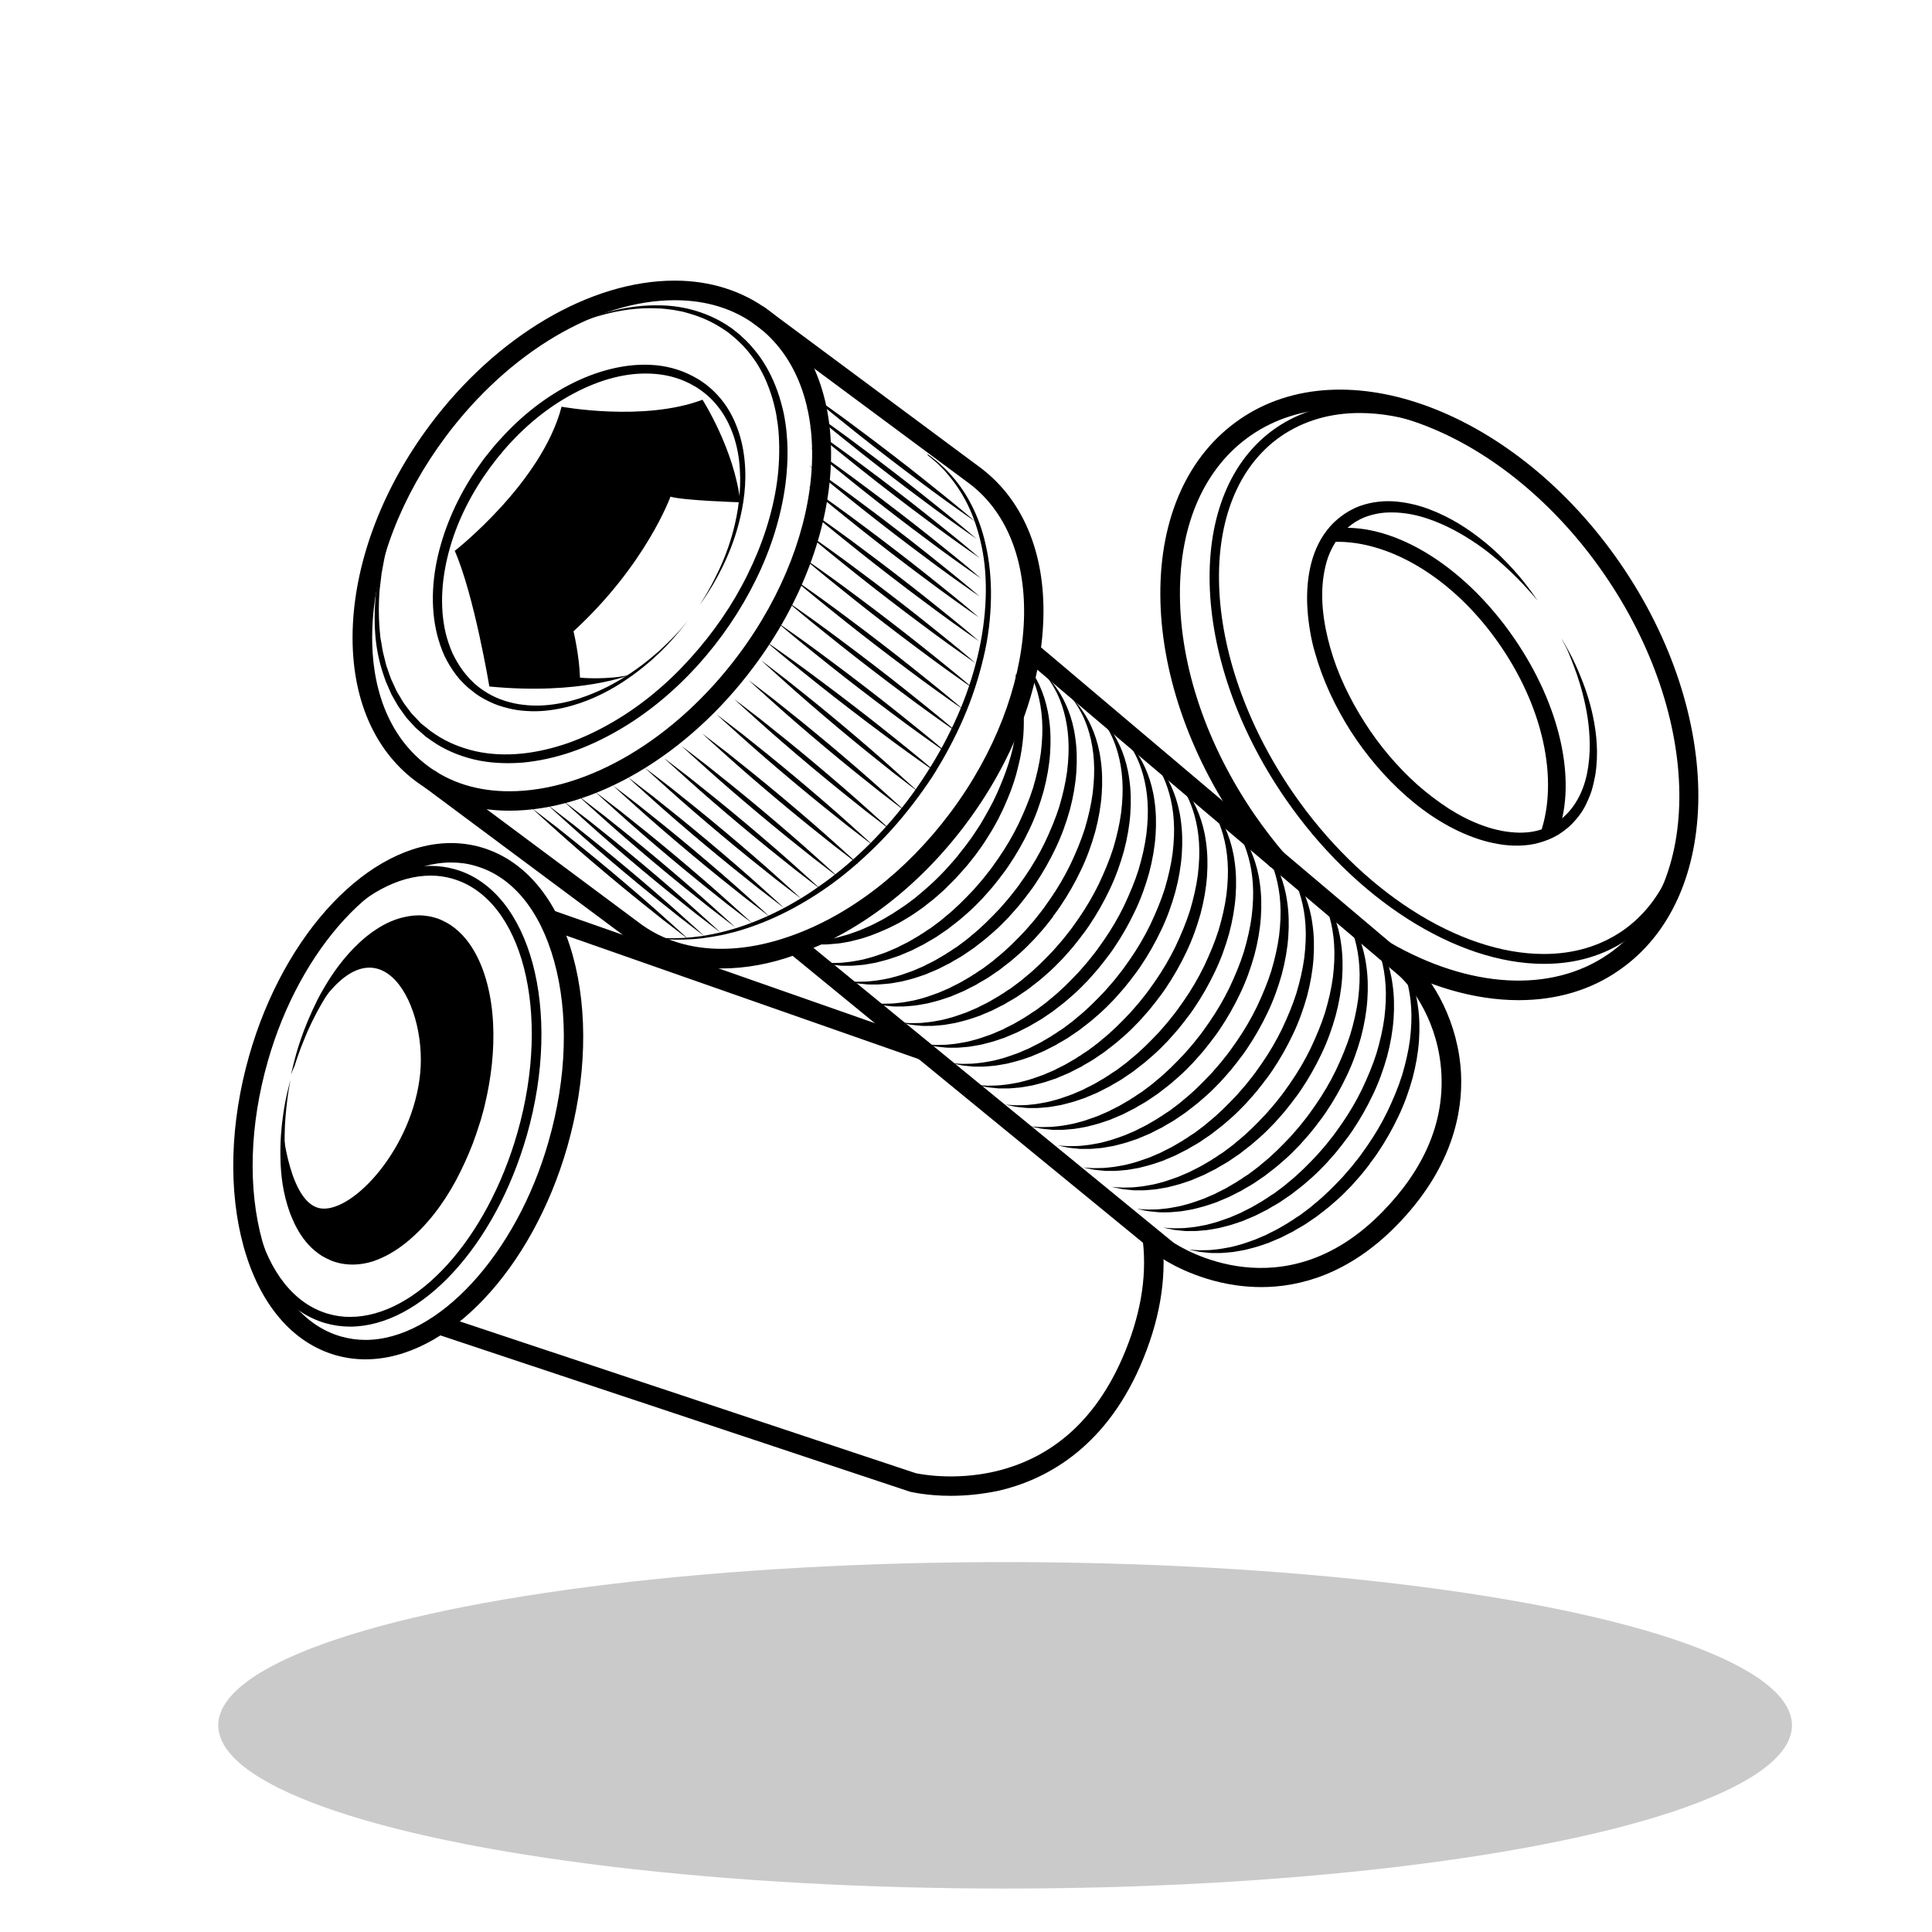 <?xml version="1.0"?>
<svg xmlns="http://www.w3.org/2000/svg" height="1133.9px" width="1133.9px" viewBox="0 0 1133.9 1133.9">
  <g id="svg">
    <ellipse cx="589.9" cy="1012.6" opacity=".21" rx="461.8" ry="95.8"/>
    <path d="M298.9 475.8c-20.8 0-39.7-6-54.9-17.3-25.7-19.2-38.8-51.8-36.9-91.8 1.9-39.1 18-80.9 45.4-117.5 39-52.1 94-84.5 143.5-84.5 20.8 0 39.7 6 54.9 17.3 52.3 39.2 48.5 133.1-8.5 209.3-38.9 52.2-93.9 84.5-143.5 84.5m97.2-299.6c-46 0-97.5 30.6-134.4 79.9-26 34.8-41.4 74.3-43.1 111.2-1.7 36.1 9.7 65.2 32.3 82.1 13.3 10 29.5 15 48 15 46 0 97.5-30.6 134.4-79.9 53.3-71.2 58.1-157.9 10.8-193.3-13.3-10-29.5-15-48-15" style=""/>
    <path d="M423.4 568.4c-20.7 0-39.4-5.8-54.8-17.4l-.5-.4-119.7-89.1 6.8-9.2 120.2 89.5c22.6 16.9 53.8 19.7 87.9 7.8 34.9-12.1 68.5-37.9 94.5-72.7 52.8-70.6 58-157.1 11.5-192.8L441.1 189l6.8-9.2L576.1 275c25.4 19.5 38.2 52.1 36.1 91.8-2 39-18.1 80.5-45.4 116.9-27.4 36.6-62.9 63.8-99.9 76.7-14.9 5.4-29.6 8-43.5 8" style=""/>
    <path d="M740.2 755.4c-5.1 0-9.9-.4-14.4-1-25.7-3.6-43.1-15.4-43.8-15.9l-.4-.3-218.7-179.1 7.2-8.8 218.5 178.9c4.5 3 64.7 41.3 122.6-17.8 24.4-24.9 36.1-52 34.8-80.5-1.4-30.7-17.4-52-25.6-58.9l-219-185.2 7.4-8.7 219.1 185.2c13.3 11.2 28.2 37 29.6 67.1 1 21.9-4.7 55.1-38 89-28 28.5-56.8 36-79.3 36" style=""/>
    <path d="M544 266.3s.3.2 1 .7c.6.4 1.6 1.1 2.8 2.1 1.2 1 2.7 2 4.3 3.6.8.7 1.7 1.6 2.6 2.4.9.9 1.8 1.9 2.8 2.9 3.8 4.2 8.1 9.7 11.8 16.7 3.8 7 7.1 15.4 9.2 25 2.2 9.5 3.3 20.2 3.1 31.4-.2 11.2-1.5 23-4.4 34.9-2.8 11.9-6.7 24-11.8 35.7-5.1 11.8-11.3 23.3-18.3 34.3-7.2 10.9-15.1 21.2-23.7 30.8-8.6 9.5-17.8 18.2-27.3 25.9-9.5 7.7-19.4 14.2-29.2 19.6-9.8 5.4-19.6 9.6-28.9 12.6-4.6 1.6-9.2 2.7-13.5 3.7-4.4.9-8.5 1.6-12.5 2.1-7.9.9-14.8.9-20.5.6-5.7-.3-10.1-1.2-13-1.8-2.9-.7-4.5-1.1-4.5-1.1s1.6.3 4.6.9c3 .5 7.4 1.1 13 1.3 5.6.2 12.5-.1 20.2-1.2 7.7-1.2 16.4-3.2 25.4-6.4 9.1-3.2 18.6-7.5 28.2-13 4.8-2.8 9.6-5.7 14.3-9.1 2.4-1.6 4.7-3.4 7.1-5.1 2.3-1.8 4.7-3.6 7-5.5 9.3-7.6 18.3-16.2 26.7-25.7 8.4-9.4 16.2-19.7 23.1-30.5 7-10.8 13.1-22.1 18.2-33.6s9.1-23.4 11.9-35c2.8-11.7 4.4-23.2 4.8-34.2.4-11-.4-21.4-2.4-30.8-2-9.4-4.9-17.8-8.4-24.8s-7.5-12.6-11.1-16.9c-.9-1.1-1.8-2.1-2.6-3l-2.5-2.5c-1.5-1.6-3-2.7-4.1-3.7-1.1-1-2-1.7-2.7-2.2-.3-.8-.7-1.1-.7-1.1M329 194.2s2.3-1.1 6.5-3.2c4.3-1.9 10.6-4.9 19.2-7.3 8.5-2.4 19.2-4.7 31.6-4.5 12.4 0 26.7 3 39.9 11.3 1.6 1.1 3.3 2.1 4.8 3.4 1.5 1.2 3.1 2.3 4.5 3.8.7.7 1.5 1.4 2.3 2.1.7.7 1.4 1.5 2.1 2.2 1.4 1.5 2.7 3.1 4 4.7 5.2 6.5 9.3 14.3 12.3 22.6 1.5 4.2 2.7 8.5 3.7 12.9.9 4.5 1.6 9 1.9 13.6.8 9.2.4 18.7-.8 28.3-2.5 19-8.5 38.2-17.4 56.2-8.9 18.1-20.4 35-34.1 50.2-13.7 15.1-29.6 28.4-47.1 38.4-8.7 5-17.8 9.3-27.2 12.5-9.4 3.2-19 5.3-28.7 6.2-9.6.7-19.3.3-28.4-1.9-9.1-2.2-17.7-5.9-25-11.1l-1.4-1-.7-.5-.3-.2c-.1-.1 0 0-.3-.2l-.2-.1-2.4-2.1-2.4-2.1c-.4-.4-.8-.7-1.2-1l-1.1-1.2c-1.5-1.6-3-3.2-4.4-4.8-1.3-1.7-2.5-3.4-3.7-5.1-1.3-1.6-2.2-3.5-3.3-5.3-1-1.8-2.1-3.5-2.8-5.4-.8-1.8-1.6-3.7-2.4-5.5-.7-1.8-1.3-3.7-1.9-5.5-4.8-14.7-5.2-29-4.4-41.3.3-3.1.4-6.1.9-8.9.4-2.9.9-5.6 1.3-8.2 1.2-5.2 2.1-10 3.4-14.3.6-2.1 1.2-4.1 1.7-6 .7-1.9 1.3-3.6 1.9-5.2.6-1.6 1.1-3.1 1.6-4.5.6-1.3 1.1-2.6 1.5-3.7 1.8-4.4 2.8-6.7 2.8-6.7s-.9 2.4-2.5 6.8c-.4 1.1-.9 2.3-1.4 3.7-.4 1.4-.9 2.9-1.4 4.5-.5 1.6-1.1 3.4-1.6 5.3s-1 3.9-1.5 6c-1.2 4.2-1.9 9.1-2.9 14.2-.3 2.6-.7 5.4-1 8.2-.4 2.8-.4 5.8-.6 8.8-.2 6.1 0 12.6.7 19.3.1 1.7.5 3.4.8 5.1.3 1.7.5 3.5.9 5.2.4 1.7.9 3.5 1.3 5.2.2.9.4 1.8.7 2.7.3.9.6 1.7.9 2.6.6 1.7 1.2 3.5 1.9 5.3.8 1.7 1.6 3.4 2.4 5.2.7 1.8 1.8 3.4 2.8 5.1 1 1.7 1.9 3.4 3.2 5l3.6 4.8c1.4 1.4 2.8 2.9 4.1 4.3l1 1.1c.4.4.8.7 1.2 1l2.5 2 2.5 2 2.5 1.7c6.9 4.7 15.1 8 23.7 10 8.6 1.9 17.7 2.3 26.9 1.4 9.2-.9 18.4-3.1 27.4-6.2 9-3.2 17.8-7.4 26.2-12.3 16.9-9.8 32.3-22.7 45.6-37.5 13.3-14.7 24.8-31.3 33.4-48.8 8.7-17.5 14.8-36 17.4-54.4 1.3-9.2 1.6-18.4 1.1-27.3-.2-4.5-.9-8.8-1.6-13.1-.9-4.3-1.9-8.4-3.3-12.4-2.7-8-6.4-15.4-11.3-21.7-1.2-1.6-2.4-3.1-3.8-4.6-.7-.7-1.3-1.5-2-2.1-.7-.7-1.4-1.3-2.1-2-1.3-1.3-2.9-2.5-4.4-3.8-1.4-1.2-3-2.2-4.5-3.2-6.2-4.1-12.7-6.9-19.2-8.8-1.6-.4-3.2-1-4.8-1.3l-4.8-.9c-3.2-.4-6.3-.9-9.3-.9-12.2-.6-22.8 1.3-31.2 3.5-8.5 2.2-15 4.8-19.3 6.5-4.2 2.2-6.5 3.2-6.5 3.2" style=""/>
    <path d="M403.8 364.1s-1.4 1.8-4 5.1c-2.7 3.3-6.7 8.1-12.4 13.6s-13.1 11.8-22.4 17.8c-9.3 6-20.7 11.7-34.2 14.8-6.7 1.5-14 2.4-21.5 1.9-3.8-.2-7.6-.7-11.3-1.7-3.8-.9-7.6-2.2-11.2-4-3.6-1.7-7.2-3.9-10.3-6.6l-1.2-.9-1.2-1.1c-.8-.7-1.6-1.4-2.3-2.2l-2.2-2.3-2-2.5c-2.6-3.4-4.8-7.1-6.7-11-1.8-3.9-3.2-8.1-4.3-12.3-4.3-17.1-2.9-35.6 2.1-53 5-17.5 13.4-34.1 24.3-49 1.4-2 2.8-3.6 4.2-5.4 1.4-1.8 2.9-3.6 4.4-5.3 3-3.4 6.2-6.8 9.5-10 6.6-6.4 13.7-12.2 21.3-17.2 15.1-10 32.2-17 49.7-18.5 8.7-.7 17.5 0 25.6 2.7 4.1 1.3 7.9 3.1 11.5 5.2 1.8 1 3.4 2.2 5.2 3.5l2.3 1.9c.8.6 1.5 1.4 2.3 2.1 5.9 5.7 10.1 12.4 12.9 19.4 2.9 7 4.4 14.1 5.1 21 1.4 13.8-.6 26.4-3.4 37.1-2.8 10.7-6.6 19.7-10.2 26.8-3.5 7.1-6.9 12.4-9.2 15.9-2.4 3.5-3.7 5.4-3.7 5.4s1.2-1.9 3.4-5.5 5.2-9.1 8.5-16.2c3.3-7.2 6.7-16.1 9.1-26.8 2.4-10.6 3.8-23 2.3-36.3-.8-6.6-2.4-13.4-5.3-19.9-2.8-6.5-7-12.7-12.4-17.7-.7-.6-1.3-1.2-2.1-1.8l-2.3-1.8c-1.5-1-3.1-2.2-4.7-3-3.3-1.9-6.9-3.5-10.6-4.6-7.5-2.3-15.6-2.9-23.8-2.2-16.4 1.5-32.6 8.5-47.1 18.1-14.5 9.7-27.3 22.4-37.8 36.7-10.5 14.3-18.8 30.3-23.6 47.1-4.8 16.7-6.3 34.3-2.5 50.3 1 4 2.3 7.8 3.9 11.5 1.7 3.6 3.7 7 6 10.2l1.8 2.3 1.9 2.2c.6.8 1.3 1.3 2 2l1 1 1.1 1c2.9 2.5 6.1 4.6 9.4 6.3 3.3 1.7 6.8 3 10.3 3.9 3.5 1 7.1 1.5 10.6 1.8 7.1.6 14-.1 20.5-1.4 6.5-1.3 12.6-3.3 18.3-5.7 5.6-2.3 10.8-5 15.5-7.8 9.4-5.6 16.9-11.6 22.8-16.8 5.8-5.3 10.1-9.8 12.9-13zM628.8 409.4s.7.7 2 2.1c1.3 1.4 3.2 3.5 5.1 6.5 4 5.9 8.5 15.6 10.1 27.9.9 6.2 1.1 12.9.6 20.1-.5 7.1-1.8 14.6-3.8 22.1-2.1 7.5-4.8 15.1-8.3 22.4-3.5 7.4-7.6 14.6-12.2 21.4-1.1 1.7-2.4 3.4-3.6 5l-.5.6-.2.5-.2.3-.9 1.2-1.9 2.4c-2.4 3.2-5.3 6.2-8 9.3-2.8 2.9-5.6 5.8-8.7 8.5l-4.5 3.9c-1.5 1.3-3.1 2.4-4.6 3.6-1.5 1.2-3 2.4-4.6 3.4-1.6 1.1-3.1 2.1-4.7 3.2-1.6 1-3.2 1.9-4.8 2.8-.8.5-1.6.9-2.3 1.4l-2.4 1.2c-1.6.8-3.1 1.6-4.7 2.4-1.6.7-3.2 1.4-4.7 2-.8.3-1.5.6-2.3 1-.8.3-1.5.5-2.3.8l-4.5 1.5c-1.5.5-3 .8-4.4 1.2-1.4.3-2.8.8-4.2 1-2.8.4-5.4 1.1-7.9 1.2-2.5.2-4.8.5-7 .4-2.2 0-4.1.1-5.9-.2-1.8-.2-3.4-.3-4.7-.5-1.4-.3-2.5-.5-3.5-.7-1.9-.4-2.8-.6-2.8-.6s1 .1 2.9.2c.9.1 2.1.1 3.5.2 1.4 0 2.9-.1 4.7-.1 1.7 0 3.7-.3 5.8-.5 2.1-.2 4.3-.7 6.7-1.1 2.4-.4 4.8-1.2 7.5-1.9 2.6-.8 5.3-1.8 8.1-2.8l4.2-1.8 2.1-.9c.7-.4 1.4-.7 2.1-1.1 1.4-.7 2.9-1.4 4.4-2.2 1.4-.8 2.9-1.7 4.3-2.5.7-.4 1.5-.9 2.2-1.3.7-.5 1.4-1 2.2-1.4 1.4-1 2.9-2 4.4-2.9 2.8-2.2 5.9-4.2 8.6-6.7 5.8-4.6 11.2-10.1 16.5-15.7 2.5-2.9 5.1-5.7 7.6-9l1.9-2.4.9-1.2.2-.3c-.1.1.1-.2.2-.2l.4-.6c1.1-1.6 2.3-3.2 3.4-4.8 4.5-6.5 8.5-13.3 11.9-20.3 3.3-7 6.3-14.1 8.5-21.1 2.1-7.1 3.7-14 4.6-20.8.8-6.7 1.1-13.1.7-19-.7-11.8-3.9-21.4-7.1-27.6-1.6-3.1-3.1-5.4-4.2-7-1.3-1.6-1.9-2.5-1.9-2.5" style=""/>
    <path d="M613.9 396.6s.7.7 2 2.1c1.3 1.4 3.2 3.5 5.1 6.5 4 5.9 8.5 15.6 10.1 27.9.9 6.2 1.1 12.9.6 20.1-.5 7.1-1.8 14.6-3.8 22.1-2.1 7.5-4.8 15.1-8.3 22.4-3.5 7.4-7.6 14.6-12.2 21.4-1.1 1.7-2.4 3.4-3.6 5l-.5.6-.3.4-.2.3-.9 1.2-1.9 2.4c-2.4 3.2-5.3 6.2-8 9.3-2.8 2.9-5.6 5.8-8.7 8.5l-4.5 3.9c-1.5 1.3-3.1 2.4-4.6 3.6-1.5 1.2-3 2.4-4.6 3.4-1.6 1.1-3.1 2.1-4.7 3.2-1.6 1-3.2 1.9-4.8 2.8-.8.5-1.6.9-2.3 1.4l-2.4 1.2c-1.6.8-3.1 1.6-4.7 2.4-1.6.7-3.2 1.4-4.7 2-.8.3-1.5.6-2.3 1-.8.3-1.5.5-2.3.8l-4.5 1.5c-1.5.5-3 .8-4.4 1.2-1.4.3-2.8.8-4.2 1-2.8.4-5.4 1.1-7.9 1.2-2.5.2-4.8.5-7 .4-2.2 0-4.1.1-5.9-.2-1.8-.2-3.4-.3-4.7-.5-1.4-.3-2.5-.5-3.5-.7-1.9-.4-2.8-.6-2.8-.6s1 .1 2.9.2c.9.1 2.1.1 3.5.2 1.4 0 2.9-.1 4.7-.1 1.7 0 3.7-.3 5.8-.5 2.1-.2 4.3-.7 6.7-1.1 2.4-.4 4.8-1.2 7.5-1.9 2.6-.8 5.3-1.8 8.1-2.8l4.2-1.8 2.1-.9c.7-.4 1.4-.7 2.1-1.1 1.4-.7 2.9-1.4 4.4-2.2 1.4-.8 2.9-1.7 4.3-2.5.7-.4 1.5-.9 2.2-1.3.7-.5 1.4-1 2.2-1.4 1.4-1 2.9-2 4.4-2.9 2.8-2.2 5.9-4.2 8.6-6.7 5.8-4.6 11.2-10.1 16.5-15.7 2.5-2.9 5.1-5.7 7.6-9l1.9-2.4.9-1.2.2-.3c-.1.1.1-.2.2-.2l.4-.6c1.1-1.6 2.3-3.2 3.4-4.8 4.5-6.5 8.5-13.3 11.9-20.3 3.3-7 6.3-14.1 8.5-21.1 2.1-7.1 3.7-14 4.6-20.8.8-6.7 1.1-13.1.7-19-.7-11.8-3.9-21.4-7.1-27.6-1.6-3.1-3.1-5.4-4.2-7z" style=""/>
    <path d="M598.5 385.6s.7.7 2 2.1c1.3 1.4 3.2 3.5 5.1 6.5 4 5.9 8.5 15.6 10.1 27.9.9 6.2 1.1 12.9.6 20.1-.5 7.1-1.8 14.6-3.8 22.1-2.1 7.5-4.8 15.1-8.3 22.4-3.5 7.4-7.6 14.6-12.2 21.4-1.1 1.7-2.4 3.4-3.6 5l-.5.6-.3.4-.2.3-.9 1.2-1.9 2.4c-2.4 3.2-5.3 6.2-8 9.3-2.8 2.9-5.6 5.8-8.7 8.5l-4.5 3.9c-1.5 1.3-3.1 2.4-4.6 3.6-1.5 1.2-3 2.4-4.6 3.4-1.6 1.1-3.1 2.1-4.7 3.2-1.6 1-3.2 1.9-4.8 2.8-.8.5-1.6.9-2.3 1.4l-2.4 1.2c-1.6.8-3.1 1.6-4.7 2.4-1.6.7-3.2 1.4-4.7 2-.8.3-1.5.6-2.3 1-.8.3-1.5.5-2.3.8l-4.5 1.5c-1.5.5-3 .8-4.4 1.2-1.4.3-2.8.8-4.2 1-2.8.4-5.4 1.1-7.9 1.2-2.5.2-4.8.5-7 .4-2.2 0-4.1.1-5.9-.2-1.8-.2-3.4-.3-4.7-.5-1.4-.3-2.5-.5-3.5-.7-1.9-.4-2.8-.6-2.8-.6s1 .1 2.9.2c.9.1 2.1.1 3.5.2 1.4 0 2.9-.1 4.7-.1 1.7 0 3.7-.3 5.8-.5 2.1-.2 4.3-.7 6.7-1.1 2.4-.4 4.8-1.2 7.5-1.9 2.6-.8 5.3-1.8 8.1-2.8l4.2-1.8 2.1-.9c.7-.4 1.4-.7 2.1-1.1 1.4-.7 2.9-1.4 4.4-2.2 1.4-.8 2.9-1.7 4.3-2.5.7-.4 1.5-.9 2.2-1.3.7-.5 1.4-1 2.2-1.4 1.4-1 2.9-2 4.4-2.9 2.8-2.2 5.9-4.2 8.6-6.7 5.8-4.6 11.2-10.1 16.5-15.7 2.5-2.9 5.1-5.7 7.6-9l1.9-2.4.9-1.2.2-.3c-.1.1.1-.2.2-.2l.4-.6c1.1-1.6 2.3-3.2 3.4-4.8 4.5-6.5 8.5-13.3 11.9-20.3 3.3-7 6.3-14.1 8.5-21.1 2.1-7.1 3.7-14 4.6-20.8.8-6.7 1.1-13.1.7-19-.7-11.8-3.9-21.4-7.1-27.6-1.6-3.1-3.1-5.4-4.2-7zM660.4 433.7s.7.7 2 2.1c1.3 1.4 3.2 3.5 5.1 6.5 4 5.9 8.5 15.6 10.1 27.9.9 6.2 1.1 12.9.6 20.1-.5 7.1-1.8 14.6-3.8 22.1-2.1 7.5-4.8 15.1-8.3 22.4-3.5 7.4-7.6 14.6-12.2 21.4-1.1 1.7-2.4 3.4-3.6 5l-.5.6-.3.4-.2.3-.9 1.2-1.9 2.4c-2.4 3.2-5.3 6.2-8 9.3-2.8 2.9-5.6 5.8-8.7 8.5l-4.5 3.9c-1.5 1.3-3.1 2.4-4.6 3.6-1.5 1.2-3 2.4-4.6 3.4-1.6 1.1-3.1 2.1-4.7 3.2-1.6 1-3.2 1.9-4.8 2.8-.8.5-1.6.9-2.3 1.4l-2.4 1.2c-1.6.8-3.1 1.6-4.7 2.4-1.6.7-3.2 1.4-4.7 2-.8.3-1.5.6-2.3 1-.8.3-1.5.5-2.3.8l-4.5 1.5c-1.5.5-3 .8-4.4 1.2-1.4.3-2.8.8-4.2 1-2.8.4-5.4 1.1-7.9 1.2-2.5.2-4.8.5-7 .4-2.2 0-4.1.1-5.9-.2-1.8-.2-3.4-.3-4.7-.5-1.4-.3-2.5-.5-3.5-.7-1.9-.4-2.8-.6-2.8-.6s1 .1 2.9.2c.9.1 2.1.1 3.5.2 1.4 0 2.9-.1 4.7-.1 1.7 0 3.7-.3 5.8-.5 2.1-.2 4.3-.7 6.7-1.1 2.4-.4 4.8-1.2 7.5-1.9 2.6-.8 5.3-1.8 8.1-2.8l4.2-1.8 2.1-.9c.7-.4 1.4-.7 2.1-1.1 1.4-.7 2.9-1.4 4.4-2.2 1.4-.8 2.9-1.7 4.3-2.5.7-.4 1.5-.9 2.2-1.3.7-.5 1.4-1 2.2-1.4 1.4-1 2.9-2 4.4-2.9 2.8-2.2 5.9-4.2 8.6-6.7 5.8-4.6 11.2-10.1 16.5-15.7 2.5-2.9 5.1-5.7 7.6-9l1.9-2.4.9-1.2.2-.3c-.1.1.1-.2.2-.2l.4-.6c1.1-1.6 2.3-3.2 3.4-4.8 4.5-6.5 8.5-13.3 11.9-20.3 3.3-7 6.3-14.1 8.5-21.1 2.1-7.1 3.7-14 4.6-20.8.8-6.7 1.1-13.1.7-19-.7-11.8-3.9-21.4-7.1-27.6-1.6-3.1-3.1-5.4-4.2-7-1.2-1.5-1.8-2.4-1.8-2.4" style=""/>
    <path d="M645.6 420.9s.7.7 2 2.1c1.3 1.4 3.2 3.5 5.1 6.5 4 5.9 8.5 15.6 10.1 27.9.9 6.2 1.1 12.9.6 20.1-.5 7.1-1.8 14.6-3.8 22.1-2.1 7.5-4.8 15.1-8.3 22.4-3.5 7.4-7.6 14.6-12.2 21.4-1.1 1.7-2.4 3.4-3.6 5l-.5.6-.3.4-.2.3-.9 1.2-1.9 2.4c-2.4 3.2-5.3 6.2-8 9.3-2.8 2.9-5.6 5.8-8.7 8.5l-4.5 3.9c-1.5 1.3-3.1 2.4-4.6 3.6-1.5 1.2-3 2.4-4.6 3.4-1.6 1.1-3.1 2.1-4.7 3.2-1.6 1-3.2 1.9-4.8 2.8-.8.5-1.6.9-2.3 1.4l-2.4 1.2c-1.6.8-3.1 1.6-4.7 2.4-1.6.7-3.2 1.4-4.7 2-.8.3-1.5.6-2.3 1-.8.3-1.5.5-2.3.8l-4.5 1.5c-1.5.5-3 .8-4.4 1.2-1.4.3-2.8.8-4.2 1-2.8.4-5.4 1.1-7.9 1.2-2.5.2-4.8.5-7 .4-2.2 0-4.1.1-5.9-.2-1.8-.2-3.4-.3-4.7-.5-1.4-.3-2.5-.5-3.5-.7-1.9-.4-2.8-.6-2.8-.6s1 .1 2.9.2c.9.1 2.1.1 3.5.2 1.4 0 2.9-.1 4.7-.1 1.7 0 3.7-.3 5.8-.5 2.1-.2 4.3-.7 6.7-1.1 2.4-.4 4.8-1.2 7.5-1.9 2.6-.8 5.3-1.8 8.1-2.8l4.2-1.8 2.1-.9c.7-.4 1.4-.7 2.1-1.1 1.4-.7 2.9-1.4 4.4-2.2 1.4-.8 2.9-1.7 4.3-2.5.7-.4 1.5-.9 2.2-1.3.7-.5 1.4-1 2.2-1.4 1.4-1 2.9-2 4.4-2.9 2.8-2.2 5.9-4.2 8.6-6.7 5.8-4.6 11.2-10.1 16.5-15.7 2.5-2.9 5.1-5.7 7.6-9l1.9-2.4.9-1.2.2-.3c-.1.1.1-.2.2-.2l.4-.6c1.1-1.6 2.3-3.2 3.4-4.8 4.5-6.5 8.5-13.3 11.9-20.3 3.3-7 6.3-14.1 8.5-21.1 2.1-7.1 3.7-14 4.6-20.8.8-6.7 1.1-13.1.7-19-.7-11.8-3.9-21.4-7.1-27.6-1.6-3.1-3.1-5.4-4.2-7z" style=""/>
    <path d="M690.6 457.6s.7.7 2 2.1c1.3 1.4 3.2 3.5 5.1 6.5 4 5.9 8.5 15.6 10.1 27.9.9 6.2 1.1 12.9.6 20.1-.5 7.1-1.8 14.6-3.8 22.1-2.1 7.5-4.8 15.1-8.3 22.4-3.5 7.4-7.6 14.6-12.2 21.4-1.1 1.7-2.4 3.4-3.6 5l-.5.6-.3.4-.2.3-.9 1.2-1.9 2.4c-2.4 3.2-5.3 6.2-8 9.3-2.8 2.9-5.6 5.8-8.7 8.5l-4.5 3.9c-1.5 1.3-3.1 2.4-4.6 3.6-1.5 1.2-3 2.4-4.6 3.4-1.6 1.1-3.1 2.1-4.7 3.2-1.6 1-3.2 1.9-4.8 2.8-.8.5-1.6.9-2.3 1.4l-2.4 1.2c-1.6.8-3.1 1.6-4.7 2.4-1.6.7-3.2 1.4-4.7 2-.8.3-1.5.6-2.3 1-.8.3-1.5.5-2.3.8l-4.5 1.5c-1.5.5-3 .8-4.4 1.2-1.4.3-2.8.8-4.2 1-2.8.4-5.4 1.1-7.9 1.2-2.5.2-4.8.5-7 .4-2.2 0-4.1.1-5.9-.2-1.8-.2-3.4-.3-4.7-.5-1.4-.3-2.5-.5-3.5-.7-1.9-.4-2.8-.6-2.8-.6s1 .1 2.9.2c.9.1 2.1.1 3.5.2 1.4 0 2.9-.1 4.7-.1 1.7 0 3.7-.3 5.8-.5 2.1-.2 4.3-.7 6.7-1.1 2.4-.4 4.8-1.2 7.5-1.9 2.6-.8 5.3-1.8 8.1-2.8l4.2-1.8 2.1-.9c.7-.4 1.4-.7 2.1-1.1 1.4-.7 2.9-1.4 4.4-2.2 1.4-.8 2.9-1.7 4.3-2.5.7-.4 1.5-.9 2.2-1.3.7-.5 1.4-1 2.2-1.4 1.4-1 2.9-2 4.4-2.9 2.8-2.2 5.9-4.2 8.6-6.7 5.8-4.6 11.2-10.1 16.5-15.7 2.5-2.9 5.1-5.7 7.6-9l1.9-2.4.9-1.2.2-.3c-.1.1.1-.2.2-.2l.4-.6c1.1-1.6 2.3-3.2 3.4-4.8 4.5-6.5 8.5-13.3 11.9-20.3 3.3-7 6.3-14.1 8.5-21.1 2.1-7.1 3.7-14 4.6-20.8.8-6.7 1.1-13.1.7-19-.7-11.8-3.9-21.4-7.1-27.6-1.6-3.1-3.1-5.4-4.2-7z" style=""/>
    <path d="M675.8 444.8s.7.7 2 2.1c1.3 1.4 3.2 3.5 5.1 6.5 4 5.9 8.5 15.6 10.1 27.9.9 6.2 1.1 12.9.6 20.1-.5 7.1-1.8 14.6-3.8 22.1-2.1 7.5-4.8 15.1-8.3 22.4-3.5 7.4-7.6 14.6-12.2 21.4-1.1 1.7-2.4 3.4-3.6 5l-.5.6-.3.4-.2.3-.9 1.2-1.9 2.4c-2.4 3.2-5.3 6.2-8 9.3-2.8 2.9-5.6 5.8-8.7 8.5l-4.5 3.9c-1.5 1.3-3.1 2.4-4.6 3.6-1.5 1.2-3 2.4-4.6 3.4-1.6 1.1-3.1 2.1-4.7 3.2-1.6 1-3.2 1.9-4.8 2.8-.8.5-1.6.9-2.3 1.4l-2.4 1.2c-1.6.8-3.1 1.6-4.7 2.4-1.6.7-3.2 1.4-4.7 2-.8.3-1.5.6-2.3 1-.8.3-1.5.5-2.3.8l-4.5 1.5c-1.5.5-3 .8-4.4 1.2-1.4.3-2.8.8-4.2 1-2.8.4-5.4 1.1-7.9 1.2-2.5.2-4.8.5-7 .4-2.2 0-4.1.1-5.9-.2-1.8-.2-3.4-.3-4.7-.5-1.4-.3-2.5-.5-3.5-.7-1.9-.4-2.8-.6-2.8-.6s1 .1 2.9.2c.9.1 2.1.1 3.5.2 1.4 0 2.9-.1 4.7-.1 1.7 0 3.7-.3 5.8-.5 2.1-.2 4.3-.7 6.7-1.1 2.4-.4 4.8-1.2 7.5-1.9 2.6-.8 5.3-1.8 8.1-2.8l4.2-1.8 2.1-.9c.7-.4 1.4-.7 2.1-1.1 1.4-.7 2.9-1.4 4.4-2.2 1.4-.8 2.9-1.7 4.3-2.5.7-.4 1.5-.9 2.2-1.3.7-.5 1.4-1 2.2-1.4 1.4-1 2.9-2 4.4-2.9 2.8-2.2 5.9-4.2 8.6-6.7 5.8-4.6 11.2-10.1 16.5-15.7 2.5-2.9 5.1-5.7 7.6-9l1.9-2.4.9-1.2.2-.3c-.1.1.1-.2.2-.2l.4-.6c1.1-1.6 2.3-3.2 3.4-4.8 4.5-6.5 8.5-13.3 11.9-20.3 3.3-7 6.3-14.1 8.5-21.1 2.1-7.1 3.7-14 4.6-20.8.8-6.7 1.1-13.1.7-19-.7-11.8-3.9-21.4-7.1-27.6-1.6-3.1-3.1-5.4-4.2-7z" style=""/>
    <path d="M722.2 481.9s.7.7 2 2.1c1.3 1.4 3.2 3.5 5.1 6.5 4 5.9 8.5 15.6 10.1 27.9.9 6.2 1.1 12.9.6 20.1-.5 7.1-1.8 14.6-3.8 22.1-2.1 7.5-4.8 15.1-8.3 22.4-3.5 7.4-7.6 14.6-12.2 21.4-1.1 1.7-2.4 3.4-3.6 5l-.5.6-.3.4-.2.3-.9 1.2-1.9 2.4c-2.4 3.2-5.3 6.2-8 9.3-2.8 2.9-5.6 5.8-8.7 8.5l-4.5 3.9c-1.5 1.3-3.1 2.4-4.6 3.6-1.5 1.2-3 2.4-4.6 3.4-1.6 1.1-3.1 2.1-4.7 3.2-1.6 1-3.2 1.9-4.8 2.8-.8.5-1.6.9-2.3 1.4l-2.4 1.2c-1.6.8-3.1 1.6-4.7 2.4-1.6.7-3.2 1.4-4.7 2-.8.3-1.5.6-2.3 1-.8.3-1.5.5-2.3.8l-4.5 1.5c-1.5.5-3 .8-4.4 1.2-1.4.3-2.8.8-4.2 1-2.8.4-5.4 1.1-7.9 1.2-2.5.2-4.8.5-7 .4-2.2 0-4.1.1-5.9-.2-1.8-.2-3.4-.3-4.7-.5-1.4-.3-2.5-.5-3.5-.7-1.9-.4-2.8-.6-2.8-.6s1 .1 2.9.2c.9.1 2.1.1 3.5.2 1.4 0 2.9-.1 4.7-.1 1.7 0 3.7-.3 5.8-.5 2.1-.2 4.3-.7 6.7-1.1 2.4-.4 4.8-1.2 7.5-1.9 2.6-.8 5.3-1.8 8.1-2.8l4.2-1.8 2.1-.9c.7-.4 1.4-.7 2.1-1.1 1.4-.7 2.9-1.4 4.4-2.2 1.4-.8 2.9-1.7 4.3-2.5.7-.4 1.5-.9 2.2-1.3.7-.5 1.4-1 2.2-1.4 1.4-1 2.9-2 4.4-2.9 2.8-2.2 5.9-4.2 8.6-6.7 5.8-4.6 11.2-10.1 16.5-15.7 2.5-2.9 5.1-5.7 7.6-9l1.9-2.4.9-1.2.2-.3c-.1.1.1-.2.2-.2l.4-.6c1.1-1.6 2.3-3.2 3.4-4.8 4.5-6.5 8.5-13.3 11.9-20.3 3.3-7 6.3-14.1 8.5-21.1 2.1-7.1 3.7-14 4.6-20.8.8-6.7 1.1-13.1.7-19-.7-11.8-3.9-21.4-7.1-27.6-1.6-3.1-3.1-5.4-4.2-7z" style=""/>
    <path d="M707.4 469.1s.7.7 2 2.1c1.3 1.4 3.2 3.5 5.1 6.5 4 5.9 8.5 15.6 10.1 27.9.9 6.2 1.1 12.9.6 20.1-.5 7.1-1.8 14.6-3.8 22.1-2.1 7.5-4.8 15.1-8.3 22.4-3.5 7.4-7.6 14.6-12.2 21.4-1.1 1.7-2.4 3.4-3.6 5l-.5.6-.3.4-.2.3-.9 1.2-1.9 2.4c-2.4 3.2-5.3 6.2-8 9.3-2.8 2.9-5.6 5.8-8.7 8.5l-4.5 3.9c-1.5 1.3-3.1 2.4-4.6 3.6-1.5 1.2-3 2.4-4.6 3.4-1.6 1.1-3.1 2.1-4.7 3.2-1.6 1-3.2 1.9-4.8 2.8-.8.5-1.6.9-2.3 1.4l-2.4 1.2c-1.6.8-3.1 1.6-4.7 2.4-1.6.7-3.2 1.4-4.7 2-.8.3-1.5.6-2.3 1-.8.3-1.5.5-2.3.8l-4.5 1.5c-1.5.5-3 .8-4.4 1.2-1.4.3-2.8.8-4.2 1-2.8.4-5.4 1.1-7.9 1.2-2.5.2-4.8.5-7 .4-2.2 0-4.1.1-5.9-.2-1.8-.2-3.4-.3-4.7-.5-1.4-.3-2.5-.5-3.5-.7-1.9-.4-2.8-.6-2.8-.6s1 .1 2.9.2c.9.1 2.1.1 3.5.2 1.4 0 2.9-.1 4.7-.1 1.7 0 3.7-.3 5.8-.5 2.1-.2 4.3-.7 6.7-1.1 2.4-.4 4.8-1.2 7.5-1.9 2.6-.8 5.3-1.8 8.1-2.8l4.2-1.8 2.1-.9c.7-.4 1.4-.7 2.1-1.1 1.4-.7 2.9-1.4 4.4-2.2 1.4-.8 2.9-1.7 4.3-2.5.7-.4 1.5-.9 2.2-1.3.7-.5 1.4-1 2.2-1.4 1.4-1 2.9-2 4.4-2.9 2.8-2.2 5.9-4.2 8.6-6.7 5.8-4.6 11.2-10.1 16.5-15.7 2.5-2.9 5.1-5.7 7.6-9l1.9-2.4.9-1.2.2-.3c-.1.1.1-.2.2-.2l.4-.6c1.1-1.6 2.3-3.2 3.4-4.8 4.5-6.5 8.5-13.3 11.9-20.3 3.3-7 6.3-14.1 8.5-21.1 2.1-7.1 3.7-14 4.6-20.8.8-6.7 1.1-13.1.7-19-.7-11.8-3.9-21.4-7.1-27.6-1.6-3.1-3.1-5.4-4.2-7z" style=""/>
    <path d="M753.1 506s.7.7 2 2.1c1.3 1.4 3.2 3.5 5.1 6.5 4 5.9 8.5 15.6 10.1 27.9.9 6.2 1.1 12.9.6 20.1-.5 7.1-1.8 14.6-3.8 22.1-2.1 7.5-4.8 15.1-8.3 22.4-3.5 7.4-7.6 14.6-12.2 21.4-1.1 1.7-2.4 3.4-3.6 5l-.5.6-.3.4-.2.3-.9 1.2-1.9 2.4c-2.4 3.2-5.3 6.2-8 9.3-2.8 2.9-5.6 5.8-8.7 8.5l-4.5 3.9c-1.5 1.3-3.1 2.4-4.6 3.6-1.5 1.2-3 2.4-4.6 3.4-1.6 1.1-3.1 2.1-4.7 3.2-1.6 1-3.2 1.9-4.8 2.8-.8.5-1.6.9-2.3 1.4l-2.4 1.2c-1.6.8-3.1 1.6-4.7 2.4-1.6.7-3.2 1.4-4.7 2-.8.3-1.5.6-2.3 1-.8.3-1.5.5-2.3.8l-4.5 1.5c-1.5.5-3 .8-4.4 1.2-1.4.3-2.8.8-4.2 1-2.8.4-5.4 1.1-7.9 1.2-2.5.2-4.8.5-7 .4-2.2 0-4.1.1-5.9-.2-1.8-.2-3.4-.3-4.7-.5-1.4-.3-2.5-.5-3.5-.7-1.9-.4-2.8-.6-2.8-.6s1 .1 2.9.2c.9.1 2.1.1 3.5.2 1.4 0 2.9-.1 4.7-.1 1.7 0 3.7-.3 5.8-.5 2.1-.2 4.3-.7 6.7-1.1 2.4-.4 4.8-1.2 7.5-1.9 2.6-.8 5.3-1.8 8.1-2.8l4.2-1.8 2.1-.9c.7-.4 1.4-.7 2.1-1.1 1.4-.7 2.9-1.4 4.4-2.2 1.4-.8 2.9-1.7 4.3-2.5.7-.4 1.5-.9 2.2-1.3.7-.5 1.4-1 2.2-1.4 1.4-1 2.9-2 4.4-2.9 2.8-2.2 5.9-4.2 8.6-6.7 5.8-4.6 11.2-10.1 16.5-15.7 2.5-2.9 5.1-5.7 7.6-9l1.9-2.4.9-1.2.2-.3c-.1.1.1-.2.2-.2l.4-.6c1.1-1.6 2.3-3.2 3.4-4.8 4.5-6.5 8.5-13.3 11.9-20.3 3.3-7 6.3-14.1 8.5-21.1 2.1-7.1 3.7-14 4.6-20.8.8-6.7 1.1-13.1.7-19-.7-11.8-3.9-21.4-7.1-27.6-1.6-3.1-3.1-5.4-4.2-7z" style=""/>
    <path d="M738.3 493.1s.7.7 2 2.1c1.3 1.4 3.2 3.5 5.1 6.5 4 5.9 8.5 15.6 10.1 27.9.9 6.2 1.1 12.9.6 20.1-.5 7.1-1.8 14.6-3.8 22.1-2.1 7.5-4.8 15.1-8.3 22.4-3.5 7.4-7.6 14.6-12.2 21.4-1.1 1.7-2.4 3.4-3.6 5l-.5.6-.3.4-.2.3-.9 1.2-1.9 2.4c-2.4 3.2-5.3 6.2-8 9.3-2.8 2.9-5.6 5.8-8.7 8.5l-4.5 3.9c-1.5 1.3-3.1 2.4-4.6 3.6-1.5 1.2-3 2.4-4.6 3.4-1.6 1.1-3.1 2.1-4.7 3.2-1.6 1-3.2 1.9-4.8 2.8-.8.5-1.6.9-2.3 1.4l-2.4 1.2c-1.6.8-3.1 1.6-4.7 2.4-1.6.7-3.2 1.4-4.7 2-.8.3-1.5.6-2.3 1-.8.3-1.5.5-2.3.8l-4.5 1.5c-1.5.5-3 .8-4.4 1.2-1.4.3-2.8.8-4.2 1-2.8.4-5.4 1.1-7.9 1.2-2.5.2-4.8.5-7 .4-2.2 0-4.1.1-5.9-.2-1.8-.2-3.4-.3-4.7-.5-1.4-.3-2.5-.5-3.5-.7-1.9-.4-2.8-.6-2.8-.6s1 .1 2.9.2c.9.1 2.1.1 3.5.2 1.4 0 2.9-.1 4.7-.1 1.7 0 3.7-.3 5.8-.5 2.1-.2 4.3-.7 6.7-1.1 2.4-.4 4.8-1.2 7.5-1.9 2.6-.8 5.3-1.8 8.1-2.8l4.2-1.8 2.1-.9c.7-.4 1.4-.7 2.1-1.1 1.4-.7 2.9-1.4 4.4-2.2 1.4-.8 2.9-1.7 4.3-2.5.7-.4 1.5-.9 2.2-1.3.7-.5 1.4-1 2.2-1.4 1.4-1 2.9-2 4.4-2.9 2.8-2.2 5.9-4.2 8.6-6.7 5.8-4.6 11.2-10.1 16.5-15.7 2.5-2.9 5.1-5.7 7.6-9l1.9-2.4.9-1.2.2-.3c-.1.1.1-.2.2-.2l.4-.6c1.1-1.6 2.3-3.2 3.4-4.8 4.5-6.5 8.5-13.3 11.9-20.3 3.3-7 6.3-14.1 8.5-21.1 2.1-7.1 3.7-14 4.6-20.8.8-6.7 1.1-13.1.7-19-.7-11.8-3.9-21.4-7.1-27.6-1.6-3.1-3.1-5.4-4.2-7z" style=""/>
    <path d="M784.7 530.3s.7.7 2 2.1c1.3 1.4 3.2 3.5 5.1 6.5 4 5.9 8.5 15.6 10.1 27.9.9 6.2 1.1 12.9.6 20.1-.5 7.1-1.8 14.6-3.8 22.1-2.1 7.5-4.8 15.1-8.3 22.4-3.5 7.4-7.6 14.6-12.2 21.4-1.1 1.7-2.4 3.4-3.6 5l-.5.6-.3.4-.2.3-.9 1.2-1.9 2.4c-2.4 3.2-5.3 6.2-8 9.3-2.8 2.9-5.6 5.8-8.7 8.5l-4.5 3.9c-1.5 1.3-3.1 2.4-4.6 3.6-1.5 1.2-3 2.4-4.6 3.4-1.6 1.1-3.1 2.1-4.7 3.2-1.6 1-3.2 1.9-4.8 2.8-.8.5-1.6.9-2.3 1.4l-2.4 1.2c-1.6.8-3.1 1.6-4.7 2.4-1.6.7-3.2 1.4-4.7 2-.8.3-1.5.6-2.3 1-.8.3-1.5.5-2.3.8l-4.5 1.5c-1.5.5-3 .8-4.4 1.2-1.4.3-2.8.8-4.2 1-2.8.4-5.4 1.1-7.9 1.2-2.5.2-4.8.5-7 .4-2.2 0-4.1.1-5.9-.2-1.8-.2-3.4-.3-4.7-.5-1.4-.3-2.5-.5-3.5-.7-1.9-.4-2.8-.6-2.8-.6s1 .1 2.9.2c.9.1 2.1.1 3.5.2 1.4 0 2.9-.1 4.7-.1 1.7 0 3.7-.3 5.8-.5 2.1-.2 4.3-.7 6.7-1.1 2.4-.4 4.8-1.2 7.5-1.9 2.6-.8 5.3-1.8 8.1-2.8l4.2-1.8 2.1-.9c.7-.4 1.4-.7 2.1-1.1 1.4-.7 2.9-1.4 4.4-2.2 1.4-.8 2.9-1.7 4.3-2.5.7-.4 1.5-.9 2.2-1.3.7-.5 1.4-1 2.2-1.4 1.4-1 2.9-2 4.4-2.9 2.8-2.2 5.9-4.2 8.6-6.7 5.8-4.6 11.2-10.1 16.5-15.7 2.5-2.9 5.1-5.7 7.6-9l1.9-2.4.9-1.2.2-.3c-.1.1.1-.2.2-.2l.4-.6c1.1-1.6 2.3-3.2 3.4-4.8 4.5-6.5 8.5-13.3 11.9-20.3 3.3-7 6.3-14.1 8.5-21.1 2.1-7.1 3.7-14 4.6-20.8.8-6.7 1.1-13.1.7-19-.7-11.8-3.9-21.4-7.1-27.6-1.6-3.1-3.1-5.4-4.2-7z" style=""/>
    <path d="M769.9 517.4s.7.7 2 2.1c1.3 1.4 3.2 3.5 5.1 6.5 4 5.9 8.5 15.6 10.1 27.9.9 6.2 1.1 12.9.6 20.1-.5 7.1-1.8 14.6-3.8 22.1-2.1 7.5-4.8 15.1-8.3 22.4-3.5 7.4-7.6 14.6-12.2 21.4-1.1 1.7-2.4 3.4-3.6 5l-.5.6-.3.4-.2.3-.9 1.2-1.9 2.4c-2.4 3.2-5.3 6.2-8 9.3-2.8 2.9-5.6 5.8-8.7 8.5l-4.5 3.9c-1.5 1.3-3.1 2.4-4.6 3.6-1.5 1.2-3 2.4-4.6 3.4-1.6 1.1-3.1 2.1-4.7 3.2-1.6 1-3.2 1.9-4.8 2.8-.8.5-1.6.9-2.3 1.4l-2.4 1.2c-1.6.8-3.1 1.6-4.7 2.4-1.6.7-3.2 1.4-4.7 2-.8.3-1.5.6-2.3 1-.8.3-1.5.5-2.3.8l-4.5 1.5c-1.5.5-3 .8-4.4 1.2-1.4.3-2.8.8-4.2 1-2.8.4-5.4 1.1-7.9 1.2-2.5.2-4.8.5-7 .4-2.2 0-4.1.1-5.9-.2-1.8-.2-3.4-.3-4.7-.5-1.4-.3-2.5-.5-3.5-.7-1.9-.4-2.8-.6-2.8-.6s1 .1 2.9.2c.9.1 2.1.1 3.5.2 1.4 0 2.9-.1 4.7-.1 1.7 0 3.7-.3 5.8-.5 2.1-.2 4.3-.7 6.7-1.1 2.4-.4 4.8-1.2 7.5-1.9 2.6-.8 5.3-1.8 8.1-2.8l4.2-1.8 2.1-.9c.7-.4 1.4-.7 2.1-1.1 1.4-.7 2.9-1.4 4.4-2.2 1.4-.8 2.9-1.7 4.3-2.5.7-.4 1.5-.9 2.2-1.3.7-.5 1.4-1 2.2-1.4 1.4-1 2.9-2 4.4-2.9 2.8-2.2 5.9-4.2 8.6-6.7 5.8-4.6 11.2-10.1 16.5-15.7 2.5-2.9 5.1-5.7 7.6-9l1.9-2.4.9-1.2.2-.3c-.1.1.1-.2.2-.2l.4-.6c1.1-1.6 2.3-3.2 3.4-4.8 4.5-6.5 8.5-13.3 11.9-20.3 3.3-7 6.3-14.1 8.5-21.1 2.1-7.1 3.7-14 4.6-20.8.8-6.7 1.1-13.1.7-19-.7-11.8-3.9-21.4-7.1-27.6-1.6-3.1-3.1-5.4-4.2-7z" style=""/>
    <path d="M815 554.2s.7.7 2 2.1c1.3 1.4 3.2 3.5 5.1 6.5 4 5.9 8.5 15.6 10.1 27.9.9 6.2 1.1 12.9.6 20.1-.5 7.1-1.8 14.6-3.8 22.1-2.1 7.5-4.8 15.1-8.3 22.4-3.5 7.4-7.6 14.6-12.2 21.4-1.1 1.7-2.4 3.4-3.6 5l-.5.6-.3.4-.1.3-.9 1.2-1.9 2.4c-2.4 3.2-5.3 6.2-8 9.3-2.8 2.9-5.6 5.8-8.7 8.5l-4.5 3.9c-1.5 1.3-3.1 2.4-4.6 3.6-1.5 1.2-3 2.4-4.6 3.4-1.6 1.1-3.1 2.1-4.7 3.2-1.6 1-3.2 1.9-4.8 2.8-.8.5-1.6.9-2.3 1.4l-2.4 1.2c-1.6.8-3.1 1.6-4.7 2.4-1.6.7-3.2 1.4-4.7 2-.8.3-1.5.6-2.3 1-.8.3-1.5.5-2.3.8l-4.5 1.5c-1.5.5-3 .8-4.4 1.2-1.4.3-2.8.8-4.2 1-2.8.4-5.4 1.1-7.9 1.2-2.5.2-4.8.5-7 .4-2.2 0-4.1.1-5.9-.2-1.8-.2-3.4-.3-4.7-.5-1.4-.3-2.5-.5-3.5-.7-1.9-.4-2.8-.6-2.8-.6s1 .1 2.9.2c.9.1 2.1.1 3.5.2 1.4 0 2.9-.1 4.7-.1 1.7 0 3.7-.3 5.8-.5 2.1-.2 4.3-.7 6.7-1.1 2.4-.4 4.8-1.2 7.5-1.9 2.6-.8 5.3-1.8 8.1-2.8l4.2-1.8 2.1-.9c.7-.4 1.4-.7 2.1-1.1 1.4-.7 2.9-1.4 4.4-2.2 1.4-.8 2.9-1.7 4.3-2.5.7-.4 1.5-.9 2.2-1.3.7-.5 1.4-1 2.2-1.4 1.4-1 2.9-2 4.4-2.9 2.8-2.2 5.9-4.2 8.6-6.7 5.8-4.6 11.2-10.1 16.5-15.7 2.5-2.9 5.1-5.7 7.6-9l1.9-2.4.9-1.2.2-.3c-.1.1.1-.2.2-.2l.4-.6c1.1-1.6 2.3-3.2 3.4-4.8 4.5-6.5 8.5-13.3 11.9-20.3 3.3-7 6.3-14.1 8.5-21.1 2.1-7.1 3.7-14 4.6-20.8.8-6.7 1.1-13.1.7-19-.7-11.8-3.9-21.4-7.1-27.6-1.6-3.1-3.1-5.4-4.2-7-1.4-1.6-1.9-2.4-1.9-2.4" style=""/>
    <path d="M800.1 541.3s.7.7 2 2.1c1.3 1.4 3.2 3.5 5.1 6.5 4 5.9 8.5 15.6 10.1 27.9.9 6.2 1.1 12.9.6 20.1-.5 7.1-1.8 14.6-3.8 22.1-2.1 7.5-4.8 15.1-8.3 22.4-3.5 7.4-7.6 14.6-12.2 21.4-1.1 1.7-2.4 3.4-3.6 5l-.5.6-.3.4-.2.3-.9 1.2-1.9 2.4c-2.4 3.2-5.3 6.2-8 9.3-2.8 2.9-5.6 5.8-8.7 8.5l-4.5 3.9c-1.5 1.3-3.1 2.4-4.6 3.6-1.5 1.2-3 2.4-4.6 3.4-1.6 1.1-3.1 2.1-4.7 3.2-1.6 1-3.2 1.9-4.8 2.8-.8.5-1.6.9-2.3 1.4l-2.4 1.2c-1.6.8-3.1 1.6-4.7 2.4-1.6.7-3.2 1.4-4.7 2-.8.3-1.5.6-2.3 1-.8.3-1.5.5-2.3.8l-4.5 1.5c-1.5.5-3 .8-4.4 1.2-1.4.3-2.8.8-4.2 1-2.8.4-5.4 1.1-7.9 1.2-2.5.2-4.8.5-7 .4-2.2 0-4.1.1-5.9-.2-1.8-.2-3.4-.3-4.7-.5-1.4-.3-2.5-.5-3.5-.7-1.9-.4-2.8-.6-2.8-.6s1 .1 2.9.2c.9.1 2.1.1 3.5.2 1.4 0 2.9-.1 4.7-.1 1.7 0 3.7-.3 5.8-.5 2.1-.2 4.3-.7 6.7-1.1 2.4-.4 4.8-1.2 7.5-1.9 2.6-.8 5.3-1.8 8.1-2.8l4.2-1.8 2.1-.9c.7-.4 1.4-.7 2.1-1.1 1.4-.7 2.9-1.4 4.4-2.2 1.4-.8 2.9-1.7 4.3-2.5.7-.4 1.5-.9 2.2-1.3.7-.5 1.4-1 2.2-1.4 1.4-1 2.9-2 4.4-2.9 2.8-2.2 5.9-4.2 8.6-6.7 5.8-4.6 11.2-10.1 16.5-15.7 2.5-2.9 5.1-5.7 7.6-9l1.9-2.4.9-1.2.2-.3c-.1.1.1-.2.2-.2l.4-.6c1.1-1.6 2.3-3.2 3.4-4.8 4.5-6.5 8.5-13.3 11.9-20.3 3.3-7 6.3-14.1 8.5-21.1 2.1-7.1 3.7-14 4.6-20.8.8-6.7 1.1-13.1.7-19-.7-11.8-3.9-21.4-7.1-27.6-1.6-3.1-3.1-5.4-4.2-7zM596.1 395.2s.3.9.8 2.5c.3.8.6 1.8 1 3 .3 1.2.6 2.6 1 4.2s.7 3.3 1 5.3c.4 1.9.5 4 .7 6.3.4 4.5.4 9.6 0 15.2-.5 5.5-1.3 11.6-2.9 17.7-1.4 6.2-3.5 12.7-6.2 19.1-.7 1.6-1.4 3.2-2.1 4.9-.7 1.6-1.5 3.2-2.3 4.8-1.5 3.3-3.4 6.4-5.2 9.6-2 3.1-3.8 6.3-6 9.3-1.1 1.5-2.1 3-3.3 4.6l-3.4 4.3c-2.2 2.9-4.9 5.6-7.3 8.4-1.2 1.4-2.6 2.7-3.9 4l-3.9 3.9c-2.8 2.4-5.4 5-8.3 7.1l-4.2 3.3c-1.5 1-2.9 2-4.3 3-2.8 2-5.8 3.7-8.7 5.4-1.4.9-3 1.5-4.4 2.3-1.5.7-2.9 1.5-4.4 2.1-5.9 2.6-11.5 4.8-17 6.1-1.4.3-2.7.7-4 1-1.3.2-2.6.5-3.9.7-2.5.5-4.9.6-7.2.8-2.2.3-4.4.2-6.3.2h-2.8c-.9-.1-1.7-.2-2.5-.3-1.6-.2-3-.3-4.3-.5-1.2-.3-2.3-.5-3.1-.7-1.7-.4-2.6-.6-2.6-.6s.9 0 2.6.1c.8.1 1.9.1 3.1.2 1.2 0 2.6-.1 4.2-.1.8 0 1.6 0 2.5-.1l2.7-.3c1.9-.3 3.9-.4 6-.9 2.1-.4 4.4-.8 6.8-1.6 1.2-.3 2.4-.7 3.6-1 1.2-.4 2.4-.8 3.7-1.3 1.3-.5 2.6-.9 3.8-1.4 1.3-.6 2.6-1.1 3.9-1.7 2.7-1.1 5.3-2.5 8-3.9 1.4-.7 2.7-1.5 4-2.3 1.3-.8 2.7-1.5 4.1-2.5 2.6-1.8 5.5-3.5 8.1-5.5 1.3-1 2.7-2 4-3l3.9-3.3c1.3-1.1 2.6-2.2 3.9-3.4 1.3-1.2 2.6-2.3 3.8-3.5 1.3-1.2 2.5-2.5 3.7-3.7 1.2-1.3 2.5-2.5 3.6-3.8 2.3-2.7 4.7-5.1 6.9-8.1l3.4-4.3 3.1-4.2c2.1-2.8 3.9-5.9 5.9-8.8 3.5-6 7-12 9.7-18.1 2.7-6.1 5.1-12.1 6.9-17.9 1.9-5.8 3.1-11.5 4-16.8.8-5.3 1.4-10.2 1.4-14.6.1-2.2.1-4.2 0-6.1-.1-1.9-.1-3.7-.3-5.2-.2-1.6-.3-3-.4-4.2-.2-1.2-.4-2.3-.5-3.1 0-1.7-.1-2.6-.1-2.6" style=""/>
    <path d="M446.9 387.7s1.5 1.1 4.1 3.1c2.6 2 6.3 4.8 10.8 8.3 4.4 3.5 9.5 7.6 15 12s11.2 9.2 17 14c5.7 4.8 11.5 9.7 16.8 14.3 5.3 4.6 10.2 8.9 14.4 12.7 4.2 3.7 7.6 6.9 10.1 9.1 2.4 2.2 3.8 3.5 3.8 3.5s-1.5-1.1-4.1-3.1c-2.6-2-6.3-4.8-10.8-8.3-4.4-3.5-9.5-7.6-15-12s-11.2-9.2-17-14c-5.7-4.8-11.5-9.7-16.8-14.3-5.3-4.6-10.2-8.9-14.4-12.7-4.2-3.7-7.6-6.9-10.1-9.1-2.5-2.2-3.8-3.5-3.8-3.5M439.4 399.2s1.5 1.1 4.1 3.1c2.6 2 6.3 4.8 10.8 8.3 4.4 3.5 9.5 7.6 15 12s11.2 9.2 17 14c5.7 4.8 11.5 9.7 16.8 14.3 5.3 4.6 10.2 8.9 14.4 12.7 4.2 3.7 7.6 6.9 10.1 9.1 2.4 2.2 3.8 3.5 3.8 3.5s-1.5-1.1-4.1-3.1c-2.6-2-6.3-4.8-10.8-8.3-4.4-3.5-9.5-7.6-15-12s-11.2-9.2-17-14c-5.7-4.8-11.5-9.7-16.8-14.3-5.3-4.6-10.2-8.9-14.4-12.7-4.2-3.7-7.6-6.9-10.1-9.1-2.5-2.3-3.8-3.5-3.8-3.5M430.9 410.3s1.5 1.1 4.1 3.1c2.6 2 6.3 4.8 10.8 8.3 4.4 3.5 9.5 7.6 15 12s11.2 9.2 17 14c5.7 4.8 11.5 9.7 16.8 14.3 5.3 4.6 10.2 8.9 14.4 12.7 4.2 3.7 7.6 6.9 10.1 9.1 2.4 2.2 3.8 3.5 3.8 3.5s-1.5-1.1-4.1-3.1c-2.6-2-6.3-4.8-10.8-8.3-4.4-3.5-9.5-7.6-15-12s-11.2-9.2-17-14c-5.7-4.8-11.5-9.7-16.8-14.3-5.3-4.6-10.2-8.9-14.4-12.7-4.2-3.7-7.6-6.9-10.1-9.1-2.4-2.2-3.8-3.5-3.8-3.5M420.6 419.3s1.5 1.1 4.1 3.1c2.6 2 6.3 4.8 10.8 8.3 4.4 3.5 9.5 7.6 15 12s11.2 9.2 17 14c5.7 4.8 11.5 9.7 16.8 14.3 5.3 4.6 10.2 8.9 14.4 12.7 4.2 3.7 7.6 6.9 10.1 9.1 2.4 2.2 3.8 3.5 3.8 3.5s-1.5-1.1-4.1-3.1c-2.6-2-6.3-4.8-10.8-8.3-4.4-3.5-9.5-7.6-15-12s-11.2-9.2-17-14c-5.7-4.8-11.5-9.7-16.8-14.3-5.3-4.6-10.2-8.9-14.4-12.7-4.2-3.7-7.6-6.9-10.1-9.1-2.4-2.2-3.8-3.5-3.8-3.5M412.1 430.5s1.5 1.1 4.1 3.1c2.6 2 6.3 4.8 10.8 8.3 4.4 3.5 9.5 7.6 15 12s11.2 9.2 17 14c5.7 4.8 11.5 9.7 16.8 14.3 5.3 4.6 10.2 8.9 14.4 12.7 4.2 3.7 7.6 6.9 10.1 9.1 2.4 2.2 3.8 3.5 3.8 3.5s-1.5-1.1-4.1-3.1c-2.6-2-6.3-4.8-10.8-8.3-4.4-3.5-9.5-7.6-15-12s-11.2-9.2-17-14c-5.7-4.8-11.5-9.7-16.8-14.3-5.3-4.6-10.2-8.9-14.4-12.7-4.2-3.7-7.6-6.9-10.1-9.1-2.4-2.2-3.8-3.5-3.8-3.5M400.1 437.9s1.5 1.1 4.1 3.1c2.6 2 6.3 4.8 10.8 8.3 4.4 3.5 9.5 7.6 15 12s11.2 9.2 17 14c5.7 4.8 11.5 9.7 16.8 14.3 5.3 4.6 10.2 8.9 14.4 12.7 4.2 3.7 7.6 6.9 10.1 9.1 2.4 2.2 3.8 3.5 3.8 3.5s-1.5-1.1-4.1-3.1c-2.6-2-6.3-4.8-10.8-8.3-4.4-3.5-9.5-7.6-15-12s-11.2-9.2-17-14c-5.7-4.8-11.5-9.7-16.8-14.3-5.3-4.6-10.2-8.9-14.4-12.7-4.2-3.7-7.6-6.9-10.1-9.1-2.5-2.2-3.8-3.5-3.8-3.5M389.8 445s1.5 1.1 4.1 3.1c2.6 2 6.3 4.8 10.8 8.3 4.4 3.5 9.5 7.6 15 12s11.2 9.2 17 14c5.7 4.8 11.5 9.7 16.8 14.3 5.3 4.6 10.2 8.9 14.4 12.7 4.2 3.7 7.6 6.9 10.1 9.1 2.4 2.2 3.8 3.5 3.8 3.5s-1.5-1.1-4.1-3.1c-2.6-2-6.3-4.8-10.8-8.3-4.4-3.5-9.5-7.6-15-12s-11.2-9.2-17-14c-5.7-4.8-11.5-9.7-16.8-14.3-5.3-4.6-10.2-8.9-14.4-12.7-4.2-3.7-7.6-6.9-10.1-9.1-2.5-2.2-3.8-3.5-3.8-3.5M378.3 450.5s1.5 1.1 4.1 3.1c2.6 2 6.3 4.8 10.8 8.3 4.4 3.5 9.5 7.6 15 12s11.2 9.2 17 14c5.7 4.8 11.5 9.7 16.8 14.3 5.3 4.6 10.2 8.9 14.4 12.7 4.2 3.7 7.6 6.9 10.1 9.1 2.4 2.2 3.8 3.5 3.8 3.5s-1.5-1.1-4.1-3.1c-2.6-2-6.3-4.8-10.8-8.3-4.4-3.5-9.5-7.6-15-12s-11.2-9.2-17-14c-5.7-4.8-11.5-9.7-16.8-14.3-5.3-4.6-10.2-8.9-14.4-12.7-4.2-3.7-7.6-6.9-10.1-9.1-2.4-2.2-3.8-3.5-3.8-3.5M368.2 455.9s1.5 1.1 4.1 3.1c2.6 2 6.3 4.8 10.8 8.3 4.4 3.5 9.5 7.6 15 12s11.2 9.2 17 14c5.7 4.8 11.5 9.7 16.8 14.3 5.3 4.6 10.2 8.9 14.4 12.7 4.2 3.7 7.6 6.9 10.1 9.1 2.4 2.2 3.8 3.5 3.8 3.5s-1.5-1.1-4.1-3.1c-2.6-2-6.3-4.8-10.8-8.3-4.4-3.5-9.5-7.6-15-12s-11.2-9.2-17-14c-5.7-4.8-11.5-9.7-16.8-14.3-5.3-4.6-10.2-8.9-14.4-12.7-4.2-3.7-7.6-6.9-10.1-9.1-2.4-2.3-3.8-3.5-3.8-3.5M359.6 460.9s1.5 1.1 4.1 3.1c2.6 2 6.3 4.8 10.8 8.3 4.4 3.5 9.5 7.6 15 12s11.2 9.2 17 14c5.7 4.8 11.5 9.7 16.8 14.3 5.3 4.6 10.2 8.9 14.4 12.7 4.2 3.7 7.6 6.9 10.1 9.1 2.4 2.2 3.8 3.5 3.8 3.5s-1.5-1.1-4.1-3.1c-2.6-2-6.3-4.8-10.8-8.3-4.4-3.5-9.5-7.6-15-12s-11.2-9.2-17-14c-5.7-4.8-11.5-9.7-16.8-14.3-5.3-4.6-10.2-8.9-14.4-12.7-4.2-3.7-7.6-6.9-10.1-9.1-2.4-2.3-3.8-3.5-3.8-3.5M349.4 464.8s1.5 1.1 4.1 3.1c2.6 2 6.3 4.8 10.8 8.3 4.4 3.5 9.5 7.6 15 12s11.2 9.2 17 14c5.7 4.8 11.5 9.7 16.8 14.3 5.3 4.6 10.2 8.9 14.4 12.7 4.2 3.7 7.6 6.9 10.1 9.1 2.4 2.2 3.8 3.5 3.8 3.5s-1.5-1.1-4.1-3.1c-2.6-2-6.3-4.8-10.8-8.3-4.4-3.5-9.5-7.6-15-12s-11.2-9.2-17-14c-5.7-4.8-11.5-9.7-16.8-14.3-5.3-4.6-10.2-8.9-14.4-12.7-4.2-3.7-7.6-6.9-10.1-9.1-2.4-2.2-3.8-3.5-3.8-3.5M339.5 467.2s1.5 1.1 4.1 3.1c2.6 2 6.3 4.8 10.8 8.3 4.4 3.5 9.5 7.6 15 12s11.2 9.2 17 14c5.7 4.8 11.5 9.7 16.8 14.3 5.3 4.6 10.2 8.9 14.4 12.7 4.2 3.7 7.6 6.9 10.1 9.1 2.4 2.2 3.8 3.5 3.8 3.5s-1.5-1.1-4.1-3.1c-2.6-2-6.3-4.8-10.8-8.3-4.4-3.5-9.5-7.6-15-12s-11.2-9.2-17-14c-5.7-4.8-11.5-9.7-16.8-14.3-5.3-4.6-10.2-8.9-14.4-12.7-4.2-3.7-7.6-6.9-10.1-9.1-2.4-2.2-3.8-3.5-3.8-3.5M331 470.4s1.5 1.1 4.1 3.1c2.6 2 6.3 4.8 10.8 8.3 4.4 3.5 9.5 7.6 15 12s11.2 9.2 17 14c5.7 4.8 11.5 9.7 16.8 14.3 5.3 4.6 10.2 8.9 14.4 12.7 4.2 3.7 7.6 6.9 10.1 9.1 2.4 2.2 3.8 3.5 3.8 3.5s-1.5-1.1-4.1-3.1c-2.6-2-6.3-4.8-10.8-8.3-4.4-3.5-9.5-7.6-15-12s-11.2-9.2-17-14c-5.7-4.8-11.5-9.7-16.8-14.3-5.3-4.6-10.2-8.9-14.4-12.7-4.2-3.7-7.6-6.9-10.1-9.1-2.5-2.2-3.8-3.5-3.8-3.5M321.5 472.5s1.5 1.1 4.1 3.1c2.6 2 6.3 4.8 10.8 8.3 4.4 3.5 9.5 7.6 15 12s11.2 9.2 17 14c5.7 4.8 11.5 9.7 16.8 14.3 5.3 4.6 10.2 8.9 14.4 12.7 4.2 3.7 7.6 6.9 10.1 9.1 2.4 2.2 3.8 3.5 3.8 3.5s-1.5-1.1-4.1-3.1c-2.6-2-6.3-4.8-10.8-8.3-4.4-3.5-9.5-7.6-15-12s-11.2-9.2-17-14c-5.7-4.8-11.5-9.7-16.8-14.3-5.3-4.6-10.2-8.9-14.4-12.7-4.2-3.7-7.6-6.9-10.1-9.1-2.4-2.2-3.8-3.5-3.8-3.5M312.1 474.3s1.5 1.1 4.1 3.1c2.6 2 6.3 4.8 10.8 8.3 4.4 3.5 9.5 7.6 15 12s11.2 9.2 17 14c5.7 4.8 11.5 9.7 16.8 14.3 5.3 4.6 10.2 8.9 14.4 12.7 4.2 3.7 7.6 6.9 10.1 9.1 2.4 2.2 3.8 3.5 3.8 3.5s-1.5-1.1-4.1-3.1c-2.6-2-6.3-4.8-10.8-8.3-4.4-3.5-9.5-7.6-15-12s-11.2-9.2-17-14c-5.7-4.8-11.5-9.7-16.8-14.3-5.3-4.6-10.2-8.9-14.4-12.7-4.2-3.7-7.6-6.9-10.1-9.1-2.4-2.2-3.8-3.5-3.8-3.5M449.4 376.4s1.6 1.1 4.5 3.1c2.8 2 6.9 4.8 11.7 8.3 4.8 3.5 10.4 7.5 16.3 12 6 4.4 12.2 9.2 18.5 14 6.3 4.8 12.5 9.7 18.3 14.3 5.8 4.6 11.2 9 15.8 12.7 4.6 3.7 8.4 6.9 11 9.1 2.6 2.2 4.1 3.5 4.1 3.5s-1.6-1.1-4.5-3.1c-2.8-2-6.9-4.8-11.7-8.3-4.8-3.5-10.4-7.5-16.3-12-6-4.4-12.2-9.2-18.5-14-6.3-4.8-12.5-9.7-18.3-14.3-5.8-4.6-11.2-9-15.8-12.7-4.6-3.7-8.4-6.9-11-9.1-2.6-2.2-4.1-3.5-4.1-3.5M456 365.2s1.6 1.1 4.5 3.1c2.8 2 6.9 4.8 11.7 8.3 4.8 3.5 10.4 7.5 16.3 12 6 4.4 12.2 9.2 18.5 14 6.3 4.8 12.5 9.7 18.3 14.3 5.8 4.6 11.2 9 15.8 12.7 4.6 3.7 8.4 6.9 11 9.1 2.6 2.2 4.1 3.5 4.1 3.5s-1.6-1.1-4.5-3.1c-2.8-2-6.9-4.8-11.7-8.3-4.8-3.5-10.4-7.5-16.3-12-6-4.4-12.2-9.2-18.5-14-6.3-4.8-12.5-9.7-18.3-14.3-5.8-4.6-11.2-9-15.8-12.7-4.6-3.7-8.4-6.9-11-9.1-2.6-2.2-4.1-3.5-4.1-3.5M461.9 353s1.6 1.1 4.5 3.1c2.8 2 6.9 4.8 11.7 8.3 4.8 3.5 10.4 7.5 16.3 12 6 4.4 12.2 9.2 18.5 14 6.3 4.8 12.5 9.7 18.3 14.3 5.8 4.6 11.2 9 15.8 12.7 4.6 3.7 8.4 6.9 11 9.1 2.6 2.2 4.1 3.5 4.1 3.5s-1.6-1.1-4.5-3.1c-2.8-2-6.9-4.8-11.7-8.3-4.8-3.5-10.4-7.5-16.3-12-6-4.4-12.2-9.2-18.5-14-6.3-4.8-12.5-9.7-18.3-14.3-5.8-4.6-11.2-9-15.8-12.7-4.6-3.7-8.4-6.9-11-9.1-2.6-2.2-4.1-3.5-4.1-3.5M465.3 339.5s1.6 1.1 4.5 3.1c2.8 2 6.9 4.8 11.7 8.3 4.8 3.5 10.4 7.5 16.3 12 6 4.4 12.2 9.2 18.5 14 6.3 4.8 12.5 9.7 18.3 14.3 5.8 4.6 11.2 9 15.8 12.7 4.6 3.7 8.4 6.9 11 9.1 2.6 2.2 4.1 3.5 4.1 3.5s-1.6-1.1-4.5-3.1c-2.8-2-6.9-4.8-11.7-8.3-4.8-3.5-10.4-7.5-16.3-12-6-4.4-12.2-9.2-18.5-14-6.3-4.8-12.5-9.7-18.3-14.3-5.8-4.6-11.2-9-15.8-12.7-4.6-3.7-8.4-6.9-11-9.1-2.6-2.3-4.1-3.5-4.1-3.5M471.2 327.2s1.6 1.1 4.5 3.1c2.8 2 6.9 4.8 11.7 8.3 4.8 3.5 10.4 7.5 16.3 12 6 4.4 12.2 9.2 18.5 14 6.3 4.8 12.5 9.7 18.3 14.3 5.8 4.6 11.2 9 15.8 12.7 4.6 3.7 8.4 6.9 11 9.1 2.6 2.2 4.1 3.5 4.1 3.5s-1.6-1.1-4.5-3.1c-2.8-2-6.9-4.8-11.7-8.3-4.8-3.5-10.4-7.5-16.3-12-6-4.4-12.2-9.2-18.5-14-6.3-4.8-12.5-9.7-18.3-14.3-5.8-4.6-11.2-9-15.8-12.7-4.6-3.7-8.4-6.9-11-9.1-2.6-2.2-4.1-3.5-4.1-3.5M472.5 312.3s1.6 1.1 4.5 3.1c2.8 2 6.9 4.8 11.7 8.3 4.8 3.5 10.4 7.5 16.3 12 6 4.4 12.2 9.2 18.5 14 6.3 4.8 12.5 9.7 18.3 14.3 5.8 4.6 11.2 9 15.8 12.7 4.6 3.7 8.4 6.9 11 9.1 2.6 2.2 4.1 3.5 4.1 3.5s-1.6-1.1-4.5-3.1c-2.8-2-6.9-4.8-11.7-8.3-4.8-3.5-10.4-7.5-16.3-12-6-4.4-12.2-9.2-18.5-14-6.3-4.8-12.5-9.7-18.3-14.3-5.8-4.6-11.2-9-15.8-12.7-4.6-3.7-8.4-6.9-11-9.1-2.6-2.2-4.1-3.5-4.1-3.5M474.4 299.3s1.6 1.1 4.5 3.1c2.8 2 6.9 4.8 11.7 8.3 4.8 3.5 10.4 7.5 16.3 12 6 4.4 12.2 9.2 18.5 14 6.3 4.8 12.5 9.7 18.3 14.3 5.8 4.6 11.2 9 15.8 12.7 4.6 3.7 8.4 6.9 11 9.1 2.6 2.2 4.1 3.5 4.1 3.5s-1.6-1.1-4.5-3.1c-2.8-2-6.9-4.8-11.7-8.3-4.8-3.5-10.4-7.5-16.3-12-6-4.4-12.2-9.2-18.5-14-6.3-4.8-12.5-9.7-18.3-14.3-5.8-4.6-11.2-9-15.8-12.7-4.6-3.7-8.4-6.9-11-9.1-2.6-2.3-4.1-3.5-4.1-3.5M474.4 285.4s1.6 1.1 4.5 3.1c2.8 2 6.9 4.8 11.7 8.3 4.8 3.5 10.4 7.5 16.3 12 6 4.4 12.2 9.2 18.5 14 6.3 4.8 12.5 9.7 18.3 14.3 5.8 4.6 11.2 9 15.8 12.7 4.6 3.7 8.4 6.9 11 9.1 2.6 2.2 4.1 3.5 4.1 3.5s-1.6-1.1-4.5-3.1c-2.8-2-6.9-4.8-11.7-8.3-4.8-3.5-10.4-7.5-16.3-12-6-4.4-12.2-9.2-18.5-14-6.3-4.8-12.5-9.7-18.3-14.3-5.8-4.6-11.2-9-15.8-12.7-4.6-3.7-8.4-6.9-11-9.1-2.6-2.2-4.1-3.5-4.1-3.5M474.8 273.1s1.6 1.1 4.5 3.1c2.8 2 6.9 4.8 11.7 8.3 4.8 3.5 10.4 7.5 16.3 12 6 4.4 12.2 9.2 18.5 14 6.3 4.8 12.5 9.7 18.3 14.3 5.8 4.6 11.2 9 15.8 12.7 4.6 3.7 8.4 6.9 11 9.1 2.6 2.2 4.1 3.5 4.1 3.5s-1.6-1.1-4.5-3.1c-2.8-2-6.9-4.8-11.7-8.3-4.8-3.5-10.4-7.5-16.3-12-6-4.4-12.2-9.2-18.5-14-6.3-4.8-12.5-9.7-18.3-14.3-5.8-4.6-11.2-9-15.8-12.7-4.6-3.7-8.4-6.9-11-9.1-2.6-2.2-4.1-3.5-4.1-3.5M475.6 262.5s1.6 1.1 4.5 3.1c2.8 2 6.9 4.8 11.7 8.3 4.8 3.5 10.4 7.5 16.3 12 6 4.4 12.2 9.2 18.5 14 6.3 4.8 12.5 9.7 18.3 14.3 5.8 4.6 11.2 9 15.8 12.7 4.6 3.7 8.4 6.9 11 9.1 2.6 2.2 4.1 3.5 4.1 3.5s-1.6-1.1-4.5-3.1c-2.8-2-6.9-4.8-11.7-8.3-4.8-3.5-10.4-7.5-16.3-12-6-4.4-12.2-9.2-18.5-14-6.3-4.8-12.5-9.7-18.3-14.3-5.8-4.6-11.2-9-15.8-12.7-4.6-3.7-8.4-6.9-11-9.1-2.6-2.2-4.1-3.5-4.1-3.5M474.8 250.5s1.6 1.1 4.5 3.1c2.8 2 6.9 4.8 11.7 8.3 4.8 3.5 10.4 7.5 16.3 12 6 4.4 12.2 9.2 18.5 14 6.3 4.8 12.5 9.7 18.3 14.3 5.8 4.6 11.2 9 15.8 12.7 4.6 3.7 8.4 6.9 11 9.1 2.6 2.2 4.1 3.5 4.1 3.5s-1.6-1.1-4.5-3.1c-2.8-2-6.9-4.8-11.7-8.3-4.8-3.5-10.4-7.5-16.3-12-6-4.4-12.2-9.2-18.5-14-6.3-4.8-12.5-9.7-18.3-14.3-5.8-4.6-11.2-9-15.8-12.7-4.6-3.7-8.4-6.9-11-9.1-2.6-2.2-4.1-3.5-4.1-3.5M472.9 239.2s1.6 1.1 4.5 3.1c2.8 2 6.9 4.8 11.7 8.3 4.8 3.5 10.4 7.5 16.3 12 6 4.4 12.2 9.2 18.5 14 6.3 4.8 12.5 9.7 18.3 14.3 5.8 4.6 11.2 9 15.8 12.7 4.6 3.7 8.4 6.9 11 9.1 2.6 2.2 4.1 3.5 4.1 3.5s-1.6-1.1-4.5-3.1c-2.8-2-6.9-4.8-11.7-8.3-4.8-3.5-10.4-7.5-16.3-12-6-4.4-12.2-9.2-18.5-14-6.3-4.8-12.5-9.7-18.3-14.3-5.8-4.6-11.2-9-15.8-12.7-4.6-3.7-8.4-6.9-11-9.1-2.6-2.2-4.1-3.5-4.1-3.5M472.2 229.1s1.6 1.1 4.5 3.1c2.8 2 6.9 4.8 11.7 8.3 4.8 3.5 10.4 7.5 16.3 12 6 4.4 12.2 9.2 18.5 14 6.3 4.8 12.5 9.7 18.3 14.3 5.8 4.6 11.2 9 15.8 12.7 4.6 3.7 8.4 6.9 11 9.1 2.6 2.2 4.1 3.5 4.1 3.5s-1.6-1.1-4.5-3.1c-2.8-2-6.9-4.8-11.7-8.3-4.8-3.5-10.4-7.5-16.3-12-6-4.4-12.2-9.2-18.5-14-6.3-4.8-12.5-9.7-18.3-14.3-5.8-4.6-11.2-9-15.8-12.7-4.6-3.7-8.4-6.9-11-9.1-2.6-2.2-4.1-3.5-4.1-3.5M370.1 396s-29.7 12.1-82.9 6.9c0 0-8.9-53.6-20.3-79.6 0 0 51-39.8 62.7-84.6 0 0 48.3 8.9 82.7-4.1 0 0 18.8 29.3 22.2 60.2 0 0-33.2-1-41-3.3 0 0-14.4 40-56.9 79 0 0 3.4 14.1 3.8 27.2.1.1 16.2 1.5 29.7-1.7M325.042 534.478l219.882 77.054-3.77 10.758-219.882-77.053zM558 877.9c-13.7 0-22.8-2.2-23.4-2.3l-.5-.1-278.5-92.7 3.6-10.8 278.2 92.6c2.2.5 22.5 4.6 46.6-1 33.7-7.9 58.9-30.3 74.7-66.5 10.4-23.8 14.5-46.8 12.1-68.2l11.4-1.2c2.6 23.4-1.8 48.3-13 74-21.7 49.7-57.1 67.2-83 73.2-10.4 2.2-20.1 3-28.2 3" style=""/>
    <path d="M214.5 797.8c-5.9 0-11.8-.8-17.4-2.4-25.5-7.3-44.7-29.9-54.1-63.7-9.1-32.9-8-72.6 3.2-112 20.6-72.4 70.5-124.9 118.5-124.9 5.9 0 11.8.8 17.4 2.4 25.5 7.3 44.7 29.9 54.1 63.7 9.1 32.9 8 72.6-3.2 112-20.7 72.3-70.5 124.9-118.5 124.9m50.2-291.6c-42.3 0-88.6 50.1-107.5 116.6-10.7 37.4-11.8 74.9-3.2 105.8 8.3 29.9 24.7 49.7 46.2 55.8 4.6 1.3 9.4 2 14.3 2 42.3 0 88.6-50.1 107.5-116.6 10.7-37.4 11.8-74.9 3.2-105.8-8.3-29.9-24.7-49.7-46.2-55.8-4.6-1.4-9.4-2-14.3-2" style=""/>
    <path d="M205.4 778.6c-4.9 0-9.7-.7-14.3-2-21.7-6.2-37.9-26-45.8-55.8-7.7-29.3-6.4-64.9 3.7-100.2 18.6-65.1 62.2-112.4 103.8-112.4 4.9 0 9.7.7 14.3 2 44.2 12.6 63.1 82.6 42.1 156.1-18.6 65-62.2 112.3-103.8 112.3m47.4-264.7c-39.1 0-80.4 45.5-98.3 108.2-9.8 34.4-11.1 68.9-3.6 97.2 7.3 27.8 22.2 46.2 41.8 51.8 4.1 1.2 8.4 1.8 12.7 1.8 39.1 0 80.4-45.5 98.3-108.2 20.1-70.4 2.9-137.3-38.2-149-4.1-1.2-8.4-1.8-12.7-1.8" style=""/>
    <path d="M170.8 630.7s.4-1.9 1.3-5.5 2.2-8.9 4.5-15.4c2.2-6.5 5.4-14.3 9.7-23 4.5-8.6 10.2-18 18.2-27 4-4.5 8.6-8.9 13.9-12.7 5.3-3.8 11.5-7.2 18.6-8.8 3.5-.8 7.3-1.3 11.1-1 1.9.2 3.8.4 5.7.9l.7.2.8.2 1.3.4c.8.2 1.8.7 2.7 1.1 7.3 3.2 13.1 8.9 17.4 15.5 4.3 6.6 7.2 14 9.2 21.6 2 7.6 3.1 15.5 3.5 23.4.8 15.9-1.1 32-4.8 47.6-.4 2-1 3.9-1.5 5.8l-.4 1.4-.4 1.5-.9 2.8c-1.2 3.8-2.5 7.7-3.9 11.4-2.9 7.5-6.2 14.7-9.9 21.7-7.5 13.9-17.1 26.6-29 36.3-5.9 4.8-12.6 8.8-19.8 11.2-7.3 2.3-15.1 2.6-22.3.3-.8-.3-1.6-.5-2.4-.9-.9-.4-1.8-.8-2.6-1.2l-2.4-1.3-2.2-1.5c-2.9-2.1-5.4-4.5-7.5-7.1-2.1-2.6-3.9-5.4-5.4-8.2-1.5-2.8-2.7-5.7-3.8-8.5-4.2-11.4-5.4-22.5-5.6-32.1-.2-9.7.5-18.1 1.5-24.9.9-6.8 2.1-12.1 3-15.7.9-3.6 1.4-5.5 1.4-5.5s-.3 1.9-1 5.6c-.6 3.6-1.3 9-1.9 15.8-.6 6.8-.8 15.2-.1 24.6.8 9.4 2.6 20.1 6.9 30.7 1.1 2.6 2.3 5.3 3.9 7.8 1.5 2.5 3.2 5 5.2 7.2 4 4.5 8.9 8.2 15 9.9 5.8 1.7 12.4 1.3 18.6-.9 6.2-2.2 12.2-5.8 17.5-10.4 10.9-9.1 19.6-21.4 26.8-34.6 3.6-6.7 6.7-13.6 9.4-20.8 1.3-3.6 2.6-7.2 3.7-10.9l.8-2.8.4-1.4.4-1.4c.5-1.9 1-3.7 1.4-5.6 3.7-15 5.5-30.4 4.8-45.4-.4-7.5-1.3-14.9-3-22s-4.3-13.8-8-19.7c-3.6-5.8-8.6-10.6-14.3-13.3-5.9-2.8-12.3-3.3-18.5-2-6.2 1.2-11.8 4.1-16.9 7.5-5.1 3.4-9.6 7.4-13.6 11.5-8 8.3-14.1 17.2-18.9 25.4-4.8 8.2-8.3 15.8-10.8 22.1-2.6 6.3-4.3 11.5-5.4 15-1.5 3.2-2.1 5.1-2.1 5.1" style=""/>
    <path d="M165.8 661.7s4.1 45.9 23.1 47.6c19 1.7 53.4-35.9 57.7-79.2 4.3-43.3-27-98.1-65.3-30.2 0 0 22.7-51.8 60.1-58 37.5-6.2 46.8 39.6 43.3 81.7s-29 97.3-62.3 111.6c-33.3 14.4-51.8-16.8-53.4-28.4s-3.2-45.1-3.2-45.1M891.3 587c-25.9 0-54.1-8.1-81.9-24.3l5.7-9.9c47.3 27.5 95.5 30.2 128.8 7.2 56.5-38.9 55.5-138.9-2.3-222.9s-150.9-120.6-207.4-81.6c-27 18.6-41.9 51.8-41.7 93.5.2 42.5 15.8 88.4 44 129.4 5.6 8.1 11.6 15.9 17.9 23.2l-8.7 7.4c-6.6-7.6-12.8-15.8-18.6-24.2-29.5-42.9-45.9-91.1-46.1-135.8-.2-45.5 16.4-82.1 46.6-102.9 61.7-42.5 161.9-4.6 223.3 84.5 61.4 89.1 61.1 196.2-.6 238.8-16.8 11.8-37.1 17.6-59 17.6" style=""/>
    <path d="M906.2 565.7c-51.7 0-111.3-38.1-151.9-97.1-57-82.7-59.4-180.2-5.5-217.4 14-9.6 30.6-14.5 49.2-14.5 51.7 0 111.3 38.1 152 97.1 27.5 39.9 43.3 84.3 44.4 125.2 1.2 41.3-12.6 74-39 92.2-14 9.6-30.5 14.5-49.2 14.5M798 242.4c-17.5 0-32.9 4.6-46 13.5-51.4 35.4-48.2 129.3 6.9 209.4 39.6 57.5 97.4 94.6 147.2 94.6 17.5 0 32.9-4.6 46-13.5 24.7-17 37.6-48 36.5-87.3-1.2-39.8-16.6-83.1-43.4-122.1-39.6-57.5-97.4-94.6-147.2-94.6" style=""/>
    <path d="M916.5 374.8s1.1 1.8 3 5.2c1.9 3.4 4.6 8.4 7.4 15.2 2.8 6.7 5.9 15.1 8 25.1 2.1 10 3.4 21.7 1.4 34.5-.6 3.2-1.3 6.4-2.3 9.7-1.1 3.2-2.5 6.4-4.2 9.6-1.7 3.1-4 6.1-6.6 8.8-.6.7-1.3 1.3-2 2-.7.6-1.4 1.3-2.2 1.8l-1.1.9-.3.2-.1.1c.1 0-.2.2-.3.2l-.6.4-2.2 1.5c-3.6 2.1-7.1 3.5-11 4.6-3.8 1.1-7.8 1.6-11.8 1.7-4 .1-8.1-.2-12-.9-4-.7-7.9-1.6-11.8-2.9-15.5-5.1-29.8-14.1-42.4-25.2-12.6-11.1-23.7-24.2-32.8-38.4-9.1-14.4-16.4-29.9-20.9-46.1-1.2-4-2.1-8.1-2.8-12.3-.7-4.1-1.2-8.3-1.5-12.4-.6-8.3-.2-16.7 1.5-24.7s4.9-15.9 10-22.3c2.5-3.3 5.5-6.1 8.7-8.4l1.2-.9.2-.1.3-.2.3-.2.6-.4c.8-.5 1.4-.9 2.4-1.4.9-.5 1.8-.9 2.7-1.4l2.7-1.1c7.3-2.6 14.9-3.3 21.9-2.6 7 .7 13.6 2.4 19.5 4.7 12 4.6 21.8 11 29.8 17.3 8.1 6.3 14.3 12.7 19.2 18.1 4.9 5.4 8.3 10 10.6 13.1 2.2 3.2 3.4 4.9 3.4 4.9s-1.3-1.6-3.8-4.5c-2.6-2.9-6.4-7.1-11.6-12.1-5.2-5-11.8-10.8-20-16.5-8.2-5.6-18-11.3-29.4-15.1-5.7-1.9-11.8-3.2-18.2-3.5-3.2-.1-6.4-.1-9.5.4-3.2.5-6.3 1.3-9.3 2.5l-2.2 1-2 1.1c-.7.3-1.5.9-2.2 1.4l-.6.4-.3.2c-.2.1.1 0 0 0l-.1.1-1 .8c-2.6 2-5 4.4-6.9 7.2-2 2.8-3.6 5.8-5 9s-2.3 6.7-3 10.3c-2.8 14.4-.8 30.1 3.5 45.2 4.3 15.2 11.4 29.9 20 43.4 8.7 13.7 19.2 26.1 31 36.7 5.9 5.2 12.2 10 18.7 14.2 6.5 4.1 13.3 7.6 20.3 10 3.5 1.3 7 2.2 10.5 2.9 3.5.7 7 1 10.5 1.1 3.5 0 6.9-.3 10.1-1.1 3.2-.8 6.4-2 9.1-3.4 11.8-6.4 18-18.4 20.4-30 2.4-11.7 1.8-23.1.4-32.9-1.5-9.8-3.9-18.3-6.2-25.1-2.4-6.8-4.5-12.1-6.1-15.6-2.1-3.9-3-5.8-3-5.8" style=""/>
    <path d="M888.6 374.5c-30.8-44.7-73.8-69-106.9-64.1-.5 2.7-1.2 5.3-2.1 7.8 33.1-2.7 73 19.8 101.1 60.9 26.8 39.2 34.3 82.6 22.3 112.8l-.6.3c2.3.2 4.5.1 6.6-.2l.1-.1c1.6-1.8 3.5-3.1 5.6-4.1 10.4-29.6 1.5-73.2-26.1-113.3" style=""/>
  </g>
</svg>
